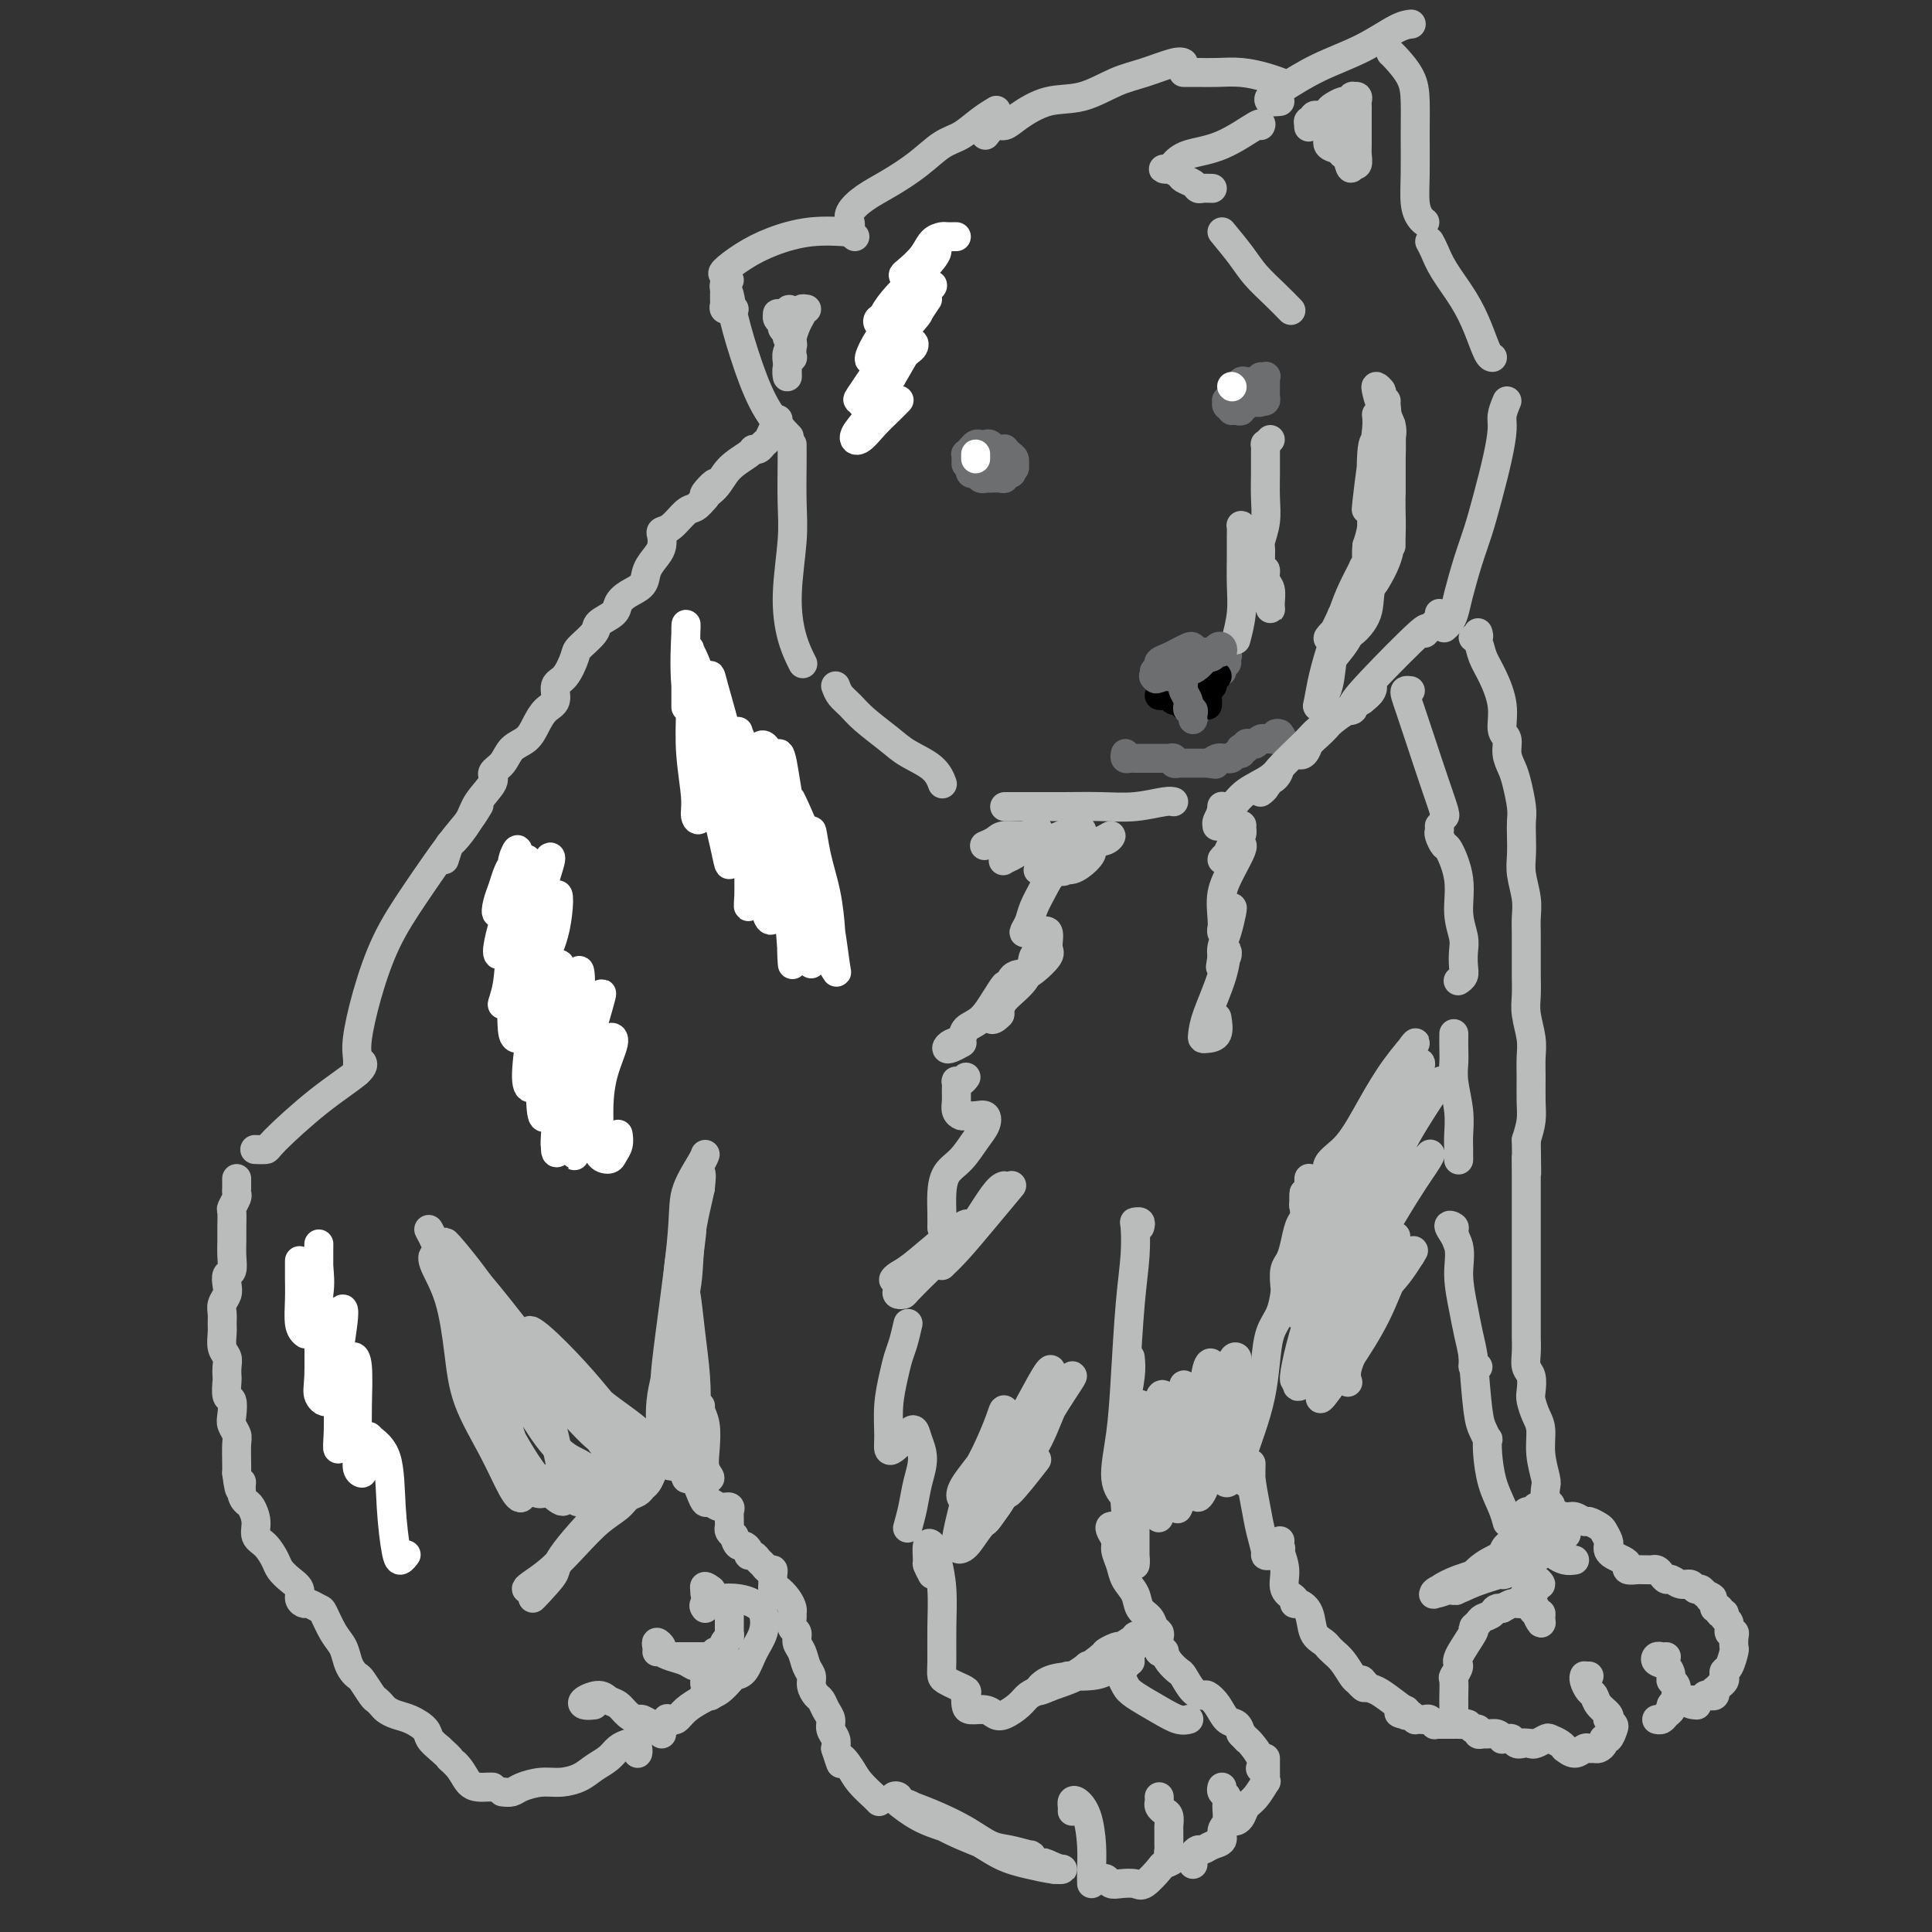 <svg viewBox='0 0 400 400' version='1.1' xmlns='http://www.w3.org/2000/svg' xmlns:xlink='http://www.w3.org/1999/xlink'><rect x="0" y="0" width="400" height="400" fill="#333333" stroke="none"/><g fill='none' stroke='#BABBBB' stroke-width='6' stroke-linecap='round' stroke-linejoin='round'><path d='M49,244c0.001,0.302 0.001,0.605 0,1c-0.001,0.395 -0.004,0.884 0,1c0.004,0.116 0.015,-0.139 0,0c-0.015,0.139 -0.057,0.673 0,1c0.057,0.327 0.211,0.447 0,1c-0.211,0.553 -0.789,1.540 -1,2c-0.211,0.460 -0.056,0.393 0,1c0.056,0.607 0.011,1.888 0,3c-0.011,1.112 0.011,2.055 0,3c-0.011,0.945 -0.054,1.891 0,3c0.054,1.109 0.207,2.380 0,3c-0.207,0.620 -0.773,0.589 -1,1c-0.227,0.411 -0.113,1.265 0,2c0.113,0.735 0.227,1.351 0,2c-0.227,0.649 -0.794,1.332 -1,2c-0.206,0.668 -0.051,1.320 0,2c0.051,0.680 -0.000,1.389 0,2c0.000,0.611 0.053,1.124 0,2c-0.053,0.876 -0.210,2.116 0,3c0.210,0.884 0.787,1.411 1,2c0.213,0.589 0.061,1.241 0,2c-0.061,0.759 -0.030,1.625 0,2c0.030,0.375 0.060,0.260 0,1c-0.060,0.740 -0.208,2.334 0,3c0.208,0.666 0.774,0.403 1,1c0.226,0.597 0.113,2.054 0,3c-0.113,0.946 -0.226,1.381 0,2c0.226,0.619 0.793,1.424 1,2c0.207,0.576 0.056,0.924 0,2c-0.056,1.076 -0.016,2.879 0,4c0.016,1.121 0.008,1.561 0,2'/><path d='M49,305c0.704,5.777 0.963,2.719 1,2c0.037,-0.719 -0.149,0.899 0,2c0.149,1.101 0.634,1.683 1,2c0.366,0.317 0.613,0.368 1,1c0.387,0.632 0.915,1.846 1,3c0.085,1.154 -0.273,2.249 0,3c0.273,0.751 1.177,1.160 2,2c0.823,0.840 1.565,2.112 2,3c0.435,0.888 0.565,1.391 1,2c0.435,0.609 1.176,1.325 2,2c0.824,0.675 1.730,1.309 2,2c0.270,0.691 -0.097,1.439 0,2c0.097,0.561 0.659,0.933 1,1c0.341,0.067 0.462,-0.173 1,0c0.538,0.173 1.492,0.760 2,1c0.508,0.240 0.570,0.134 1,1c0.430,0.866 1.229,2.705 2,4c0.771,1.295 1.515,2.047 2,3c0.485,0.953 0.711,2.108 1,3c0.289,0.892 0.641,1.520 1,2c0.359,0.480 0.726,0.811 1,1c0.274,0.189 0.454,0.236 1,1c0.546,0.764 1.458,2.246 2,3c0.542,0.754 0.714,0.778 1,1c0.286,0.222 0.686,0.640 1,1c0.314,0.360 0.542,0.663 1,1c0.458,0.337 1.148,0.709 2,1c0.852,0.291 1.868,0.501 3,1c1.132,0.499 2.382,1.288 3,2c0.618,0.712 0.605,1.346 1,2c0.395,0.654 1.197,1.327 2,2'/><path d='M91,362c2.987,2.697 1.956,1.938 2,2c0.044,0.062 1.164,0.945 2,2c0.836,1.055 1.387,2.283 2,3c0.613,0.717 1.288,0.924 2,1c0.712,0.076 1.461,0.020 2,0c0.539,-0.020 0.868,-0.006 1,0c0.132,0.006 0.066,0.003 0,0'/><path d='M104,371c0.715,0.082 1.430,0.163 2,0c0.570,-0.163 0.995,-0.572 2,-1c1.005,-0.428 2.591,-0.877 4,-1c1.409,-0.123 2.642,0.080 4,0c1.358,-0.080 2.839,-0.442 4,-1c1.161,-0.558 2.000,-1.314 3,-2c1.000,-0.686 2.162,-1.304 3,-2c0.838,-0.696 1.353,-1.470 2,-2c0.647,-0.530 1.427,-0.816 2,-1c0.573,-0.184 0.938,-0.267 1,0c0.062,0.267 -0.180,0.884 0,1c0.180,0.116 0.780,-0.268 1,0c0.220,0.268 0.059,1.187 0,1c-0.059,-0.187 -0.017,-1.482 0,-2c0.017,-0.518 0.008,-0.259 0,0'/><path d='M123,353c-0.767,0.076 -1.534,0.152 -2,0c-0.466,-0.152 -0.631,-0.532 0,-1c0.631,-0.468 2.057,-1.025 3,-1c0.943,0.025 1.403,0.633 2,1c0.597,0.367 1.329,0.494 2,1c0.671,0.506 1.280,1.389 2,2c0.720,0.611 1.552,0.948 2,1c0.448,0.052 0.512,-0.182 1,0c0.488,0.182 1.401,0.780 2,1c0.599,0.220 0.886,0.063 1,0c0.114,-0.063 0.057,-0.031 0,0'/><path d='M142,343c-0.290,0.000 -0.580,0.000 -1,0c-0.420,-0.000 -0.968,-0.000 -1,0c-0.032,0.000 0.454,0.001 1,0c0.546,-0.001 1.151,-0.004 2,0c0.849,0.004 1.942,0.013 3,0c1.058,-0.013 2.081,-0.049 3,0c0.919,0.049 1.732,0.184 2,1c0.268,0.816 -0.010,2.312 0,3c0.010,0.688 0.309,0.568 0,1c-0.309,0.432 -1.224,1.416 -2,2c-0.776,0.584 -1.412,0.769 -2,1c-0.588,0.231 -1.127,0.510 -2,1c-0.873,0.490 -2.080,1.192 -3,2c-0.920,0.808 -1.553,1.723 -2,2c-0.447,0.277 -0.709,-0.085 -1,0c-0.291,0.085 -0.610,0.618 -1,1c-0.390,0.382 -0.850,0.613 -1,1c-0.150,0.387 0.011,0.928 0,1c-0.011,0.072 -0.195,-0.327 0,-1c0.195,-0.673 0.770,-1.621 1,-2c0.230,-0.379 0.115,-0.190 0,0'/><path d='M146,333c-0.239,-0.315 -0.477,-0.630 0,-1c0.477,-0.370 1.671,-0.795 3,-1c1.329,-0.205 2.795,-0.191 4,0c1.205,0.191 2.149,0.559 3,1c0.851,0.441 1.608,0.954 2,2c0.392,1.046 0.418,2.623 0,4c-0.418,1.377 -1.281,2.554 -2,4c-0.719,1.446 -1.295,3.162 -2,4c-0.705,0.838 -1.539,0.798 -2,1c-0.461,0.202 -0.551,0.646 -1,1c-0.449,0.354 -1.259,0.617 -2,1c-0.741,0.383 -1.415,0.886 -2,1c-0.585,0.114 -1.081,-0.162 -1,0c0.081,0.162 0.737,0.760 1,1c0.263,0.240 0.131,0.120 0,0'/><path d='M53,238c-0.222,-0.008 -0.444,-0.015 0,0c0.444,0.015 1.555,0.053 2,0c0.445,-0.053 0.224,-0.196 2,-2c1.776,-1.804 5.548,-5.267 9,-8c3.452,-2.733 6.583,-4.736 8,-6c1.417,-1.264 1.119,-1.790 1,-2c-0.119,-0.210 -0.060,-0.105 0,0'/><path d='M74,222c-0.010,-0.264 -0.020,-0.528 0,-1c0.020,-0.472 0.071,-1.153 0,-2c-0.071,-0.847 -0.263,-1.861 0,-4c0.263,-2.139 0.980,-5.405 2,-9c1.020,-3.595 2.344,-7.521 4,-11c1.656,-3.479 3.645,-6.512 6,-10c2.355,-3.488 5.074,-7.430 7,-10c1.926,-2.570 3.057,-3.769 4,-5c0.943,-1.231 1.698,-2.495 2,-3c0.302,-0.505 0.151,-0.253 0,0'/><path d='M92,178c0.391,-1.251 0.782,-2.503 1,-3c0.218,-0.497 0.263,-0.241 1,-1c0.737,-0.759 2.165,-2.534 3,-4c0.835,-1.466 1.076,-2.623 2,-4c0.924,-1.377 2.530,-2.973 3,-4c0.470,-1.027 -0.197,-1.485 0,-2c0.197,-0.515 1.260,-1.087 2,-2c0.740,-0.913 1.159,-2.169 2,-3c0.841,-0.831 2.105,-1.238 3,-2c0.895,-0.762 1.422,-1.879 2,-3c0.578,-1.121 1.206,-2.248 2,-3c0.794,-0.752 1.755,-1.131 2,-2c0.245,-0.869 -0.224,-2.228 0,-3c0.224,-0.772 1.143,-0.955 2,-2c0.857,-1.045 1.652,-2.951 2,-4c0.348,-1.049 0.250,-1.239 1,-2c0.750,-0.761 2.349,-2.091 3,-3c0.651,-0.909 0.353,-1.398 1,-2c0.647,-0.602 2.238,-1.319 3,-2c0.762,-0.681 0.694,-1.327 1,-2c0.306,-0.673 0.986,-1.373 2,-2c1.014,-0.627 2.363,-1.180 3,-2c0.637,-0.820 0.562,-1.908 1,-3c0.438,-1.092 1.390,-2.188 2,-3c0.610,-0.812 0.877,-1.338 1,-2c0.123,-0.662 0.102,-1.458 0,-2c-0.102,-0.542 -0.284,-0.830 0,-1c0.284,-0.170 1.035,-0.221 2,-1c0.965,-0.779 2.144,-2.287 3,-3c0.856,-0.713 1.387,-0.632 2,-1c0.613,-0.368 1.306,-1.184 2,-2'/><path d='M146,103c4.088,-5.324 0.807,-2.134 0,-1c-0.807,1.134 0.858,0.214 2,-1c1.142,-1.214 1.759,-2.721 3,-4c1.241,-1.279 3.106,-2.331 4,-3c0.894,-0.669 0.817,-0.955 1,-1c0.183,-0.045 0.627,0.152 1,0c0.373,-0.152 0.674,-0.654 1,-1c0.326,-0.346 0.675,-0.536 1,-1c0.325,-0.464 0.626,-1.202 1,-2c0.374,-0.798 0.821,-1.657 1,-2c0.179,-0.343 0.089,-0.172 0,0'/><path d='M236,254c0.112,-0.427 0.223,-0.853 0,-1c-0.223,-0.147 -0.781,-0.014 -1,0c-0.219,0.014 -0.099,-0.089 0,1c0.099,1.089 0.179,3.372 0,6c-0.179,2.628 -0.616,5.600 -1,10c-0.384,4.400 -0.716,10.226 -1,15c-0.284,4.774 -0.521,8.495 -1,12c-0.479,3.505 -1.201,6.795 -1,9c0.201,2.205 1.323,3.324 2,4c0.677,0.676 0.908,0.907 1,1c0.092,0.093 0.046,0.046 0,0'/><path d='M234,281c0.113,1.075 0.226,2.149 0,4c-0.226,1.851 -0.790,4.478 -1,6c-0.210,1.522 -0.067,1.937 0,4c0.067,2.063 0.056,5.773 0,9c-0.056,3.227 -0.159,5.970 0,8c0.159,2.030 0.578,3.347 1,5c0.422,1.653 0.845,3.644 1,5c0.155,1.356 0.041,2.079 0,2c-0.041,-0.079 -0.011,-0.958 0,-2c0.011,-1.042 0.002,-2.245 0,-4c-0.002,-1.755 0.003,-4.061 0,-6c-0.003,-1.939 -0.015,-3.511 0,-5c0.015,-1.489 0.057,-2.896 0,-5c-0.057,-2.104 -0.211,-4.904 0,-7c0.211,-2.096 0.789,-3.489 1,-4c0.211,-0.511 0.057,-0.141 0,1c-0.057,1.141 -0.017,3.053 0,5c0.017,1.947 0.011,3.928 0,6c-0.011,2.072 -0.029,4.233 0,6c0.029,1.767 0.103,3.140 0,4c-0.103,0.860 -0.382,1.208 0,1c0.382,-0.208 1.426,-0.972 2,-3c0.574,-2.028 0.677,-5.318 1,-8c0.323,-2.682 0.868,-4.754 1,-7c0.132,-2.246 -0.147,-4.666 0,-6c0.147,-1.334 0.719,-1.584 1,-1c0.281,0.584 0.271,2.001 0,4c-0.271,1.999 -0.802,4.580 -1,7c-0.198,2.420 -0.063,4.680 0,7c0.063,2.320 0.056,4.702 0,6c-0.056,1.298 -0.159,1.514 0,1c0.159,-0.514 0.579,-1.757 1,-3'/><path d='M241,311c0.562,1.576 1.467,-4.982 2,-9c0.533,-4.018 0.693,-5.494 1,-8c0.307,-2.506 0.762,-6.042 1,-7c0.238,-0.958 0.258,0.661 0,3c-0.258,2.339 -0.796,5.399 -1,8c-0.204,2.601 -0.076,4.745 0,7c0.076,2.255 0.100,4.623 0,6c-0.100,1.377 -0.326,1.762 0,1c0.326,-0.762 1.202,-2.673 2,-5c0.798,-2.327 1.517,-5.071 2,-8c0.483,-2.929 0.729,-6.045 1,-9c0.271,-2.955 0.567,-5.751 1,-7c0.433,-1.249 1.004,-0.952 1,0c-0.004,0.952 -0.584,2.560 -1,5c-0.416,2.440 -0.670,5.712 -1,9c-0.330,3.288 -0.737,6.591 -1,9c-0.263,2.409 -0.383,3.924 0,4c0.383,0.076 1.269,-1.287 2,-4c0.731,-2.713 1.307,-6.777 2,-10c0.693,-3.223 1.505,-5.604 2,-8c0.495,-2.396 0.675,-4.807 1,-6c0.325,-1.193 0.794,-1.170 1,-1c0.206,0.170 0.148,0.486 0,2c-0.148,1.514 -0.387,4.227 -1,7c-0.613,2.773 -1.601,5.608 -2,8c-0.399,2.392 -0.210,4.342 0,6c0.210,1.658 0.441,3.023 1,3c0.559,-0.023 1.445,-1.435 2,-3c0.555,-1.565 0.777,-3.282 1,-5'/><path d='M257,299c0.404,-2.056 -0.087,-3.196 0,-5c0.087,-1.804 0.752,-4.273 1,-6c0.248,-1.727 0.081,-2.712 0,-3c-0.081,-0.288 -0.074,0.123 0,1c0.074,0.877 0.214,2.222 0,4c-0.214,1.778 -0.784,3.990 -1,6c-0.216,2.010 -0.079,3.818 0,5c0.079,1.182 0.101,1.739 0,2c-0.101,0.261 -0.326,0.226 0,-1c0.326,-1.226 1.204,-3.643 2,-6c0.796,-2.357 1.509,-4.656 2,-7c0.491,-2.344 0.759,-4.734 1,-7c0.241,-2.266 0.456,-4.407 1,-6c0.544,-1.593 1.417,-2.639 2,-4c0.583,-1.361 0.877,-3.038 1,-4c0.123,-0.962 0.074,-1.210 0,-2c-0.074,-0.790 -0.174,-2.123 0,-3c0.174,-0.877 0.621,-1.300 1,-2c0.379,-0.700 0.689,-1.678 1,-3c0.311,-1.322 0.623,-2.988 1,-4c0.377,-1.012 0.819,-1.369 1,-2c0.181,-0.631 0.101,-1.536 0,-2c-0.101,-0.464 -0.223,-0.485 0,-1c0.223,-0.515 0.793,-1.522 1,-2c0.207,-0.478 0.053,-0.426 0,-1c-0.053,-0.574 -0.004,-1.772 0,-2c0.004,-0.228 -0.037,0.516 0,1c0.037,0.484 0.154,0.710 0,1c-0.154,0.290 -0.577,0.645 -1,1'/><path d='M270,247c-0.155,0.857 -0.042,1.500 0,2c0.042,0.500 0.012,0.857 0,1c-0.012,0.143 -0.006,0.071 0,0'/><path d='M145,292c0.030,-0.478 0.059,-0.956 0,-1c-0.059,-0.044 -0.207,0.346 0,1c0.207,0.654 0.769,1.573 1,3c0.231,1.427 0.129,3.363 0,5c-0.129,1.637 -0.286,2.974 0,4c0.286,1.026 1.016,1.740 1,2c-0.016,0.260 -0.779,0.067 -1,0c-0.221,-0.067 0.098,-0.006 0,0c-0.098,0.006 -0.615,-0.041 -1,0c-0.385,0.041 -0.639,0.171 -1,0c-0.361,-0.171 -0.830,-0.641 -1,-1c-0.170,-0.359 -0.043,-0.605 0,-1c0.043,-0.395 0.000,-0.937 0,-1c-0.000,-0.063 0.042,0.355 0,1c-0.042,0.645 -0.167,1.517 0,2c0.167,0.483 0.625,0.578 1,1c0.375,0.422 0.668,1.170 1,2c0.332,0.830 0.702,1.742 1,2c0.298,0.258 0.525,-0.138 1,0c0.475,0.138 1.199,0.811 2,1c0.801,0.189 1.679,-0.104 2,0c0.321,0.104 0.085,0.605 0,1c-0.085,0.395 -0.020,0.683 0,1c0.020,0.317 -0.005,0.662 0,1c0.005,0.338 0.040,0.668 0,1c-0.040,0.332 -0.154,0.666 0,1c0.154,0.334 0.577,0.667 1,1'/><path d='M152,318c0.338,1.393 0.682,1.875 1,2c0.318,0.125 0.610,-0.107 1,0c0.390,0.107 0.878,0.553 1,1c0.122,0.447 -0.122,0.894 0,1c0.122,0.106 0.611,-0.130 1,0c0.389,0.130 0.679,0.625 1,1c0.321,0.375 0.675,0.629 1,1c0.325,0.371 0.623,0.860 1,1c0.377,0.140 0.835,-0.069 1,0c0.165,0.069 0.037,0.417 0,1c-0.037,0.583 0.018,1.403 0,2c-0.018,0.597 -0.110,0.972 0,1c0.110,0.028 0.422,-0.292 1,0c0.578,0.292 1.422,1.195 2,2c0.578,0.805 0.891,1.510 1,2c0.109,0.490 0.014,0.764 0,1c-0.014,0.236 0.052,0.432 0,1c-0.052,0.568 -0.221,1.507 0,2c0.221,0.493 0.834,0.541 1,1c0.166,0.459 -0.114,1.330 0,2c0.114,0.670 0.622,1.139 1,2c0.378,0.861 0.626,2.114 1,3c0.374,0.886 0.873,1.406 1,2c0.127,0.594 -0.120,1.261 0,2c0.120,0.739 0.605,1.549 1,2c0.395,0.451 0.698,0.544 1,1c0.302,0.456 0.603,1.277 1,2c0.397,0.723 0.890,1.348 1,2c0.110,0.652 -0.163,1.329 0,2c0.163,0.671 0.761,1.334 1,2c0.239,0.666 0.120,1.333 0,2'/><path d='M173,362c1.673,5.164 0.855,2.575 1,2c0.145,-0.575 1.254,0.865 2,2c0.746,1.135 1.128,1.964 2,3c0.872,1.036 2.234,2.278 3,3c0.766,0.722 0.937,0.925 1,1c0.063,0.075 0.018,0.021 0,0c-0.018,-0.021 -0.009,-0.011 0,0'/><path d='M186,373c-0.034,0.106 -0.069,0.211 0,0c0.069,-0.211 0.240,-0.739 0,-1c-0.240,-0.261 -0.891,-0.257 -1,0c-0.109,0.257 0.323,0.766 1,1c0.677,0.234 1.600,0.192 3,1c1.400,0.808 3.278,2.466 6,4c2.722,1.534 6.286,2.944 9,4c2.714,1.056 4.576,1.760 6,2c1.424,0.240 2.410,0.017 3,0c0.590,-0.017 0.785,0.172 0,0c-0.785,-0.172 -2.548,-0.704 -4,-1c-1.452,-0.296 -2.593,-0.357 -4,-1c-1.407,-0.643 -3.080,-1.870 -5,-3c-1.920,-1.130 -4.085,-2.164 -6,-3c-1.915,-0.836 -3.578,-1.474 -5,-2c-1.422,-0.526 -2.602,-0.940 -3,-1c-0.398,-0.060 -0.015,0.236 1,1c1.015,0.764 2.663,1.998 5,3c2.337,1.002 5.363,1.771 8,3c2.637,1.229 4.886,2.918 7,4c2.114,1.082 4.094,1.559 6,2c1.906,0.441 3.737,0.848 5,1c1.263,0.152 1.957,0.051 2,0c0.043,-0.051 -0.565,-0.052 -1,0c-0.435,0.052 -0.696,0.158 -1,0c-0.304,-0.158 -0.652,-0.579 -1,-1'/><path d='M217,386c4.822,2.022 1.378,0.578 0,0c-1.378,-0.578 -0.689,-0.289 0,0'/><path d='M222,375c0.016,-0.323 0.033,-0.646 0,-1c-0.033,-0.354 -0.114,-0.738 0,-1c0.114,-0.262 0.423,-0.401 1,0c0.577,0.401 1.423,1.344 2,3c0.577,1.656 0.887,4.027 1,6c0.113,1.973 0.030,3.550 0,5c-0.030,1.450 -0.008,2.775 0,3c0.008,0.225 0.002,-0.650 0,-1c-0.002,-0.350 -0.001,-0.175 0,0'/><path d='M227,389c0.329,0.030 0.659,0.060 1,0c0.341,-0.060 0.695,-0.209 1,0c0.305,0.209 0.562,0.778 1,1c0.438,0.222 1.058,0.099 2,0c0.942,-0.099 2.207,-0.173 3,0c0.793,0.173 1.113,0.592 2,0c0.887,-0.592 2.339,-2.196 3,-3c0.661,-0.804 0.531,-0.807 1,-1c0.469,-0.193 1.537,-0.574 2,-1c0.463,-0.426 0.320,-0.895 0,-1c-0.320,-0.105 -0.818,0.156 -1,0c-0.182,-0.156 -0.048,-0.728 0,-1c0.048,-0.272 0.010,-0.244 0,-1c-0.010,-0.756 0.008,-2.297 0,-3c-0.008,-0.703 -0.041,-0.569 0,-1c0.041,-0.431 0.154,-1.426 0,-2c-0.154,-0.574 -0.577,-0.729 -1,-1c-0.423,-0.271 -0.845,-0.660 -1,-1c-0.155,-0.340 -0.042,-0.630 0,-1c0.042,-0.370 0.012,-0.820 0,-1c-0.012,-0.180 -0.006,-0.090 0,0'/><path d='M247,386c0.025,-0.342 0.051,-0.683 0,-1c-0.051,-0.317 -0.178,-0.609 0,-1c0.178,-0.391 0.659,-0.882 1,-1c0.341,-0.118 0.540,0.135 1,0c0.460,-0.135 1.181,-0.659 2,-1c0.819,-0.341 1.737,-0.501 2,-1c0.263,-0.499 -0.130,-1.338 0,-2c0.130,-0.662 0.781,-1.148 1,-2c0.219,-0.852 0.006,-2.071 0,-3c-0.006,-0.929 0.194,-1.569 0,-2c-0.194,-0.431 -0.783,-0.655 -1,-1c-0.217,-0.345 -0.062,-0.813 0,-1c0.062,-0.187 0.031,-0.094 0,0'/><path d='M255,377c0.328,0.062 0.656,0.124 1,0c0.344,-0.124 0.705,-0.435 1,-1c0.295,-0.565 0.524,-1.384 1,-2c0.476,-0.616 1.199,-1.029 2,-2c0.801,-0.971 1.679,-2.501 2,-3c0.321,-0.499 0.086,0.034 0,0c-0.086,-0.034 -0.023,-0.636 0,-1c0.023,-0.364 0.006,-0.489 0,-1c-0.006,-0.511 -0.002,-1.407 0,-2c0.002,-0.593 0.000,-0.884 0,-1c-0.000,-0.116 -0.000,-0.058 0,0'/><path d='M231,320c0.008,-1.153 0.015,-2.307 0,-3c-0.015,-0.693 -0.053,-0.926 0,-1c0.053,-0.074 0.195,0.010 0,0c-0.195,-0.010 -0.729,-0.113 -1,0c-0.271,0.113 -0.281,0.442 0,1c0.281,0.558 0.853,1.345 1,2c0.147,0.655 -0.130,1.176 0,2c0.130,0.824 0.669,1.950 1,3c0.331,1.050 0.456,2.025 1,3c0.544,0.975 1.509,1.949 2,3c0.491,1.051 0.510,2.180 1,3c0.490,0.820 1.452,1.333 2,2c0.548,0.667 0.683,1.488 1,2c0.317,0.512 0.816,0.715 1,1c0.184,0.285 0.053,0.651 0,1c-0.053,0.349 -0.029,0.680 0,1c0.029,0.320 0.062,0.627 0,1c-0.062,0.373 -0.220,0.811 0,1c0.220,0.189 0.818,0.129 1,0c0.182,-0.129 -0.051,-0.326 0,0c0.051,0.326 0.385,1.173 1,2c0.615,0.827 1.512,1.632 2,2c0.488,0.368 0.568,0.299 1,1c0.432,0.701 1.218,2.170 2,3c0.782,0.830 1.561,1.020 2,1c0.439,-0.020 0.537,-0.248 1,0c0.463,0.248 1.289,0.974 2,2c0.711,1.026 1.307,2.353 2,3c0.693,0.647 1.484,0.613 2,1c0.516,0.387 0.758,1.193 1,2'/><path d='M257,359c2.577,2.729 0.519,0.553 0,0c-0.519,-0.553 0.502,0.518 1,1c0.498,0.482 0.474,0.377 1,1c0.526,0.623 1.603,1.975 2,3c0.397,1.025 0.113,1.721 0,2c-0.113,0.279 -0.057,0.139 0,0'/><path d='M234,344c-0.048,-0.842 -0.096,-1.684 0,-2c0.096,-0.316 0.336,-0.108 0,0c-0.336,0.108 -1.247,0.114 -2,0c-0.753,-0.114 -1.346,-0.348 -2,0c-0.654,0.348 -1.369,1.277 -2,2c-0.631,0.723 -1.179,1.239 -1,1c0.179,-0.239 1.084,-1.235 2,-2c0.916,-0.765 1.844,-1.300 3,-2c1.156,-0.700 2.540,-1.564 3,-2c0.460,-0.436 -0.005,-0.442 0,0c0.005,0.442 0.478,1.334 0,2c-0.478,0.666 -1.908,1.107 -3,2c-1.092,0.893 -1.845,2.240 -3,3c-1.155,0.760 -2.712,0.935 -4,1c-1.288,0.065 -2.306,0.021 -3,0c-0.694,-0.021 -1.063,-0.019 -1,0c0.063,0.019 0.559,0.054 1,0c0.441,-0.054 0.826,-0.197 2,-1c1.174,-0.803 3.137,-2.265 4,-3c0.863,-0.735 0.625,-0.742 1,-1c0.375,-0.258 1.361,-0.767 2,-1c0.639,-0.233 0.930,-0.190 1,0c0.070,0.190 -0.081,0.526 -1,1c-0.919,0.474 -2.607,1.087 -4,2c-1.393,0.913 -2.492,2.126 -4,3c-1.508,0.874 -3.425,1.410 -5,2c-1.575,0.590 -2.809,1.236 -3,1c-0.191,-0.236 0.660,-1.353 2,-2c1.340,-0.647 3.170,-0.823 5,-1'/><path d='M222,347c1.756,-0.911 2.644,-1.689 3,-2c0.356,-0.311 0.178,-0.156 0,0'/><path d='M306,131c0.139,0.435 0.277,0.869 0,1c-0.277,0.131 -0.970,-0.042 -1,0c-0.030,0.042 0.604,0.298 1,1c0.396,0.702 0.555,1.850 1,3c0.445,1.150 1.176,2.303 2,4c0.824,1.697 1.740,3.939 2,6c0.260,2.061 -0.138,3.943 0,5c0.138,1.057 0.811,1.291 1,2c0.189,0.709 -0.107,1.894 0,3c0.107,1.106 0.617,2.133 1,3c0.383,0.867 0.639,1.575 1,3c0.361,1.425 0.828,3.566 1,5c0.172,1.434 0.050,2.161 0,3c-0.050,0.839 -0.027,1.789 0,3c0.027,1.211 0.060,2.684 0,4c-0.060,1.316 -0.212,2.477 0,4c0.212,1.523 0.789,3.408 1,5c0.211,1.592 0.056,2.890 0,4c-0.056,1.110 -0.015,2.033 0,3c0.015,0.967 0.003,1.979 0,3c-0.003,1.021 0.003,2.051 0,3c-0.003,0.949 -0.015,1.818 0,3c0.015,1.182 0.057,2.678 0,4c-0.057,1.322 -0.212,2.471 0,4c0.212,1.529 0.789,3.437 1,5c0.211,1.563 0.054,2.781 0,4c-0.054,1.219 -0.004,2.440 0,4c0.004,1.560 -0.037,3.458 0,5c0.037,1.542 0.154,2.726 0,4c-0.154,1.274 -0.577,2.637 -1,4'/><path d='M316,236c0.155,11.474 0.041,5.659 0,4c-0.041,-1.659 -0.011,0.838 0,3c0.011,2.162 0.003,3.989 0,5c-0.003,1.011 -0.001,1.207 0,3c0.001,1.793 0.000,5.182 0,7c-0.000,1.818 -0.000,2.063 0,3c0.000,0.937 -0.000,2.564 0,4c0.000,1.436 0.000,2.681 0,4c-0.000,1.319 -0.001,2.714 0,4c0.001,1.286 0.004,2.465 0,3c-0.004,0.535 -0.015,0.426 0,1c0.015,0.574 0.056,1.829 0,3c-0.056,1.171 -0.208,2.256 0,3c0.208,0.744 0.778,1.145 1,2c0.222,0.855 0.097,2.162 0,3c-0.097,0.838 -0.166,1.205 0,2c0.166,0.795 0.567,2.018 1,3c0.433,0.982 0.900,1.723 1,3c0.100,1.277 -0.166,3.088 0,5c0.166,1.912 0.763,3.924 1,5c0.237,1.076 0.115,1.216 0,2c-0.115,0.784 -0.223,2.211 0,3c0.223,0.789 0.778,0.940 1,1c0.222,0.060 0.111,0.030 0,0'/><path d='M258,307c0.423,0.088 0.846,0.176 1,0c0.154,-0.176 0.041,-0.615 0,-1c-0.041,-0.385 -0.008,-0.715 0,-1c0.008,-0.285 -0.009,-0.524 0,-1c0.009,-0.476 0.045,-1.189 0,-1c-0.045,0.189 -0.170,1.280 0,3c0.170,1.720 0.636,4.069 1,6c0.364,1.931 0.627,3.442 1,5c0.373,1.558 0.856,3.161 1,4c0.144,0.839 -0.052,0.913 0,1c0.052,0.087 0.353,0.185 1,0c0.647,-0.185 1.642,-0.655 2,-1c0.358,-0.345 0.080,-0.566 0,-1c-0.080,-0.434 0.039,-1.080 0,-1c-0.039,0.080 -0.235,0.887 0,2c0.235,1.113 0.902,2.532 1,4c0.098,1.468 -0.373,2.986 0,4c0.373,1.014 1.591,1.525 2,2c0.409,0.475 0.011,0.915 0,1c-0.011,0.085 0.365,-0.183 1,0c0.635,0.183 1.529,0.819 2,2c0.471,1.181 0.521,2.907 1,4c0.479,1.093 1.388,1.551 2,2c0.612,0.449 0.927,0.887 1,1c0.073,0.113 -0.096,-0.100 0,0c0.096,0.100 0.459,0.511 1,1c0.541,0.489 1.261,1.055 2,2c0.739,0.945 1.497,2.270 2,3c0.503,0.730 0.752,0.865 1,1'/><path d='M281,348c2.510,2.890 1.286,0.614 1,0c-0.286,-0.614 0.365,0.435 1,1c0.635,0.565 1.253,0.646 2,1c0.747,0.354 1.624,0.980 3,2c1.376,1.020 3.250,2.434 4,3c0.750,0.566 0.375,0.283 0,0'/><path d='M326,323c-0.640,0.088 -1.281,0.176 -2,0c-0.719,-0.176 -1.517,-0.615 -2,-1c-0.483,-0.385 -0.651,-0.716 -1,-1c-0.349,-0.284 -0.878,-0.521 -1,-1c-0.122,-0.479 0.163,-1.201 0,-2c-0.163,-0.799 -0.775,-1.677 -1,-2c-0.225,-0.323 -0.064,-0.092 0,0c0.064,0.092 0.032,0.046 0,0'/><path d='M316,316c-0.012,-0.340 -0.024,-0.679 0,-1c0.024,-0.321 0.085,-0.623 0,-1c-0.085,-0.377 -0.314,-0.829 0,-1c0.314,-0.171 1.172,-0.061 2,0c0.828,0.061 1.626,0.073 2,0c0.374,-0.073 0.323,-0.231 1,0c0.677,0.231 2.083,0.850 3,1c0.917,0.150 1.345,-0.168 2,0c0.655,0.168 1.538,0.822 2,1c0.462,0.178 0.502,-0.121 1,0c0.498,0.121 1.453,0.662 2,1c0.547,0.338 0.684,0.472 1,1c0.316,0.528 0.809,1.451 1,2c0.191,0.549 0.080,0.724 0,1c-0.080,0.276 -0.128,0.652 0,1c0.128,0.348 0.433,0.668 1,1c0.567,0.332 1.395,0.678 2,1c0.605,0.322 0.988,0.622 1,1c0.012,0.378 -0.348,0.833 0,1c0.348,0.167 1.403,0.044 2,0c0.597,-0.044 0.737,-0.009 1,0c0.263,0.009 0.648,-0.008 1,0c0.352,0.008 0.671,0.039 1,0c0.329,-0.039 0.668,-0.150 1,0c0.332,0.150 0.656,0.561 1,1c0.344,0.439 0.708,0.906 1,1c0.292,0.094 0.512,-0.186 1,0c0.488,0.186 1.244,0.837 2,1c0.756,0.163 1.512,-0.163 2,0c0.488,0.163 0.708,0.813 1,1c0.292,0.187 0.655,-0.089 1,0c0.345,0.089 0.673,0.545 1,1'/><path d='M353,330c2.636,1.112 1.227,0.890 1,1c-0.227,0.110 0.728,0.550 1,1c0.272,0.450 -0.138,0.908 0,1c0.138,0.092 0.826,-0.184 1,0c0.174,0.184 -0.165,0.828 0,1c0.165,0.172 0.832,-0.126 1,0c0.168,0.126 -0.165,0.677 0,1c0.165,0.323 0.829,0.420 1,1c0.171,0.580 -0.150,1.645 0,2c0.150,0.355 0.769,0.001 1,0c0.231,-0.001 0.072,0.353 0,1c-0.072,0.647 -0.058,1.588 0,2c0.058,0.412 0.160,0.296 0,1c-0.160,0.704 -0.582,2.230 -1,3c-0.418,0.770 -0.834,0.785 -1,1c-0.166,0.215 -0.083,0.631 0,1c0.083,0.369 0.167,0.691 0,1c-0.167,0.309 -0.584,0.605 -1,1c-0.416,0.395 -0.833,0.889 -1,1c-0.167,0.111 -0.086,-0.163 0,0c0.086,0.163 0.178,0.762 0,1c-0.178,0.238 -0.625,0.116 -1,0c-0.375,-0.116 -0.678,-0.227 -1,0c-0.322,0.227 -0.664,0.792 -1,1c-0.336,0.208 -0.668,0.059 -1,0c-0.332,-0.059 -0.666,-0.030 -1,0'/><path d='M350,352c-0.867,0.844 0.467,0.956 1,1c0.533,0.044 0.267,0.022 0,0'/><path d='M345,343c-0.323,0.026 -0.647,0.052 -1,0c-0.353,-0.052 -0.737,-0.182 -1,0c-0.263,0.182 -0.407,0.678 0,1c0.407,0.322 1.363,0.472 2,1c0.637,0.528 0.955,1.433 1,2c0.045,0.567 -0.183,0.796 0,1c0.183,0.204 0.777,0.383 1,1c0.223,0.617 0.075,1.671 0,2c-0.075,0.329 -0.076,-0.067 0,0c0.076,0.067 0.228,0.596 0,1c-0.228,0.404 -0.835,0.683 -1,1c-0.165,0.317 0.113,0.673 0,1c-0.113,0.327 -0.618,0.624 -1,1c-0.382,0.376 -0.641,0.832 -1,1c-0.359,0.168 -0.817,0.048 -1,0c-0.183,-0.048 -0.092,-0.024 0,0'/><path d='M329,347c-0.423,0.001 -0.846,0.002 -1,0c-0.154,-0.002 -0.038,-0.008 0,0c0.038,0.008 -0.001,0.029 0,0c0.001,-0.029 0.040,-0.107 0,0c-0.040,0.107 -0.161,0.399 0,1c0.161,0.601 0.604,1.510 1,2c0.396,0.490 0.746,0.561 1,1c0.254,0.439 0.411,1.245 1,2c0.589,0.755 1.608,1.458 2,2c0.392,0.542 0.155,0.924 0,1c-0.155,0.076 -0.228,-0.152 0,0c0.228,0.152 0.755,0.685 1,1c0.245,0.315 0.206,0.414 0,1c-0.206,0.586 -0.580,1.660 -1,2c-0.420,0.340 -0.886,-0.052 -1,0c-0.114,0.052 0.125,0.549 0,1c-0.125,0.451 -0.613,0.858 -1,1c-0.387,0.142 -0.672,0.020 -1,0c-0.328,-0.020 -0.700,0.062 -1,0c-0.300,-0.062 -0.527,-0.268 -1,0c-0.473,0.268 -1.191,1.011 -2,1c-0.809,-0.011 -1.707,-0.774 -2,-1c-0.293,-0.226 0.020,0.087 0,0c-0.020,-0.087 -0.373,-0.573 -1,-1c-0.627,-0.427 -1.529,-0.795 -2,-1c-0.471,-0.205 -0.511,-0.248 -1,0c-0.489,0.248 -1.425,0.785 -2,1c-0.575,0.215 -0.787,0.107 -1,0'/><path d='M317,361c-1.858,-0.305 -2.003,-0.068 -2,0c0.003,0.068 0.155,-0.035 0,0c-0.155,0.035 -0.615,0.206 -1,0c-0.385,-0.206 -0.693,-0.791 -1,-1c-0.307,-0.209 -0.611,-0.042 -1,0c-0.389,0.042 -0.863,-0.042 -1,0c-0.137,0.042 0.065,0.208 0,0c-0.065,-0.208 -0.395,-0.792 -1,-1c-0.605,-0.208 -1.486,-0.041 -2,0c-0.514,0.041 -0.663,-0.045 -1,0c-0.337,0.045 -0.864,0.222 -1,0c-0.136,-0.222 0.118,-0.844 0,-1c-0.118,-0.156 -0.609,0.154 -1,0c-0.391,-0.154 -0.682,-0.773 -1,-1c-0.318,-0.227 -0.663,-0.061 -1,0c-0.337,0.061 -0.667,0.016 -1,0c-0.333,-0.016 -0.667,-0.005 -1,0c-0.333,0.005 -0.663,0.002 -1,0c-0.337,-0.002 -0.682,-0.004 -1,0c-0.318,0.004 -0.610,0.015 -1,0c-0.390,-0.015 -0.878,-0.057 -1,0c-0.122,0.057 0.121,0.211 0,0c-0.121,-0.211 -0.606,-0.788 -1,-1c-0.394,-0.212 -0.697,-0.060 -1,0c-0.303,0.060 -0.607,0.026 -1,0c-0.393,-0.026 -0.875,-0.046 -1,0c-0.125,0.046 0.107,0.156 0,0c-0.107,-0.156 -0.554,-0.578 -1,-1'/><path d='M292,355c-4.094,-0.852 -1.829,0.019 -1,0c0.829,-0.019 0.223,-0.928 0,-1c-0.223,-0.072 -0.064,0.694 0,1c0.064,0.306 0.032,0.153 0,0'/></g>
<g fill='none' stroke='#6D6E70' stroke-width='6' stroke-linecap='round' stroke-linejoin='round'><path d='M239,139c-0.006,0.429 -0.013,0.858 0,1c0.013,0.142 0.045,-0.003 0,0c-0.045,0.003 -0.167,0.155 0,0c0.167,-0.155 0.623,-0.616 1,-1c0.377,-0.384 0.674,-0.690 1,-1c0.326,-0.310 0.682,-0.623 1,-1c0.318,-0.377 0.600,-0.819 1,-1c0.400,-0.181 0.919,-0.101 1,0c0.081,0.101 -0.277,0.223 0,0c0.277,-0.223 1.187,-0.792 2,-1c0.813,-0.208 1.527,-0.056 2,0c0.473,0.056 0.705,0.015 1,0c0.295,-0.015 0.654,-0.005 1,0c0.346,0.005 0.680,0.005 1,0c0.320,-0.005 0.625,-0.015 1,0c0.375,0.015 0.819,0.057 1,0c0.181,-0.057 0.098,-0.211 0,0c-0.098,0.211 -0.212,0.789 0,1c0.212,0.211 0.749,0.057 1,0c0.251,-0.057 0.214,-0.016 0,0c-0.214,0.016 -0.607,0.008 -1,0'/><path d='M253,136c2.198,-0.463 0.694,-0.120 0,0c-0.694,0.120 -0.578,0.018 -1,0c-0.422,-0.018 -1.383,0.047 -2,0c-0.617,-0.047 -0.891,-0.206 -2,0c-1.109,0.206 -3.053,0.776 -4,1c-0.947,0.224 -0.898,0.102 -1,0c-0.102,-0.102 -0.354,-0.185 -1,0c-0.646,0.185 -1.686,0.638 -2,1c-0.314,0.362 0.097,0.633 0,1c-0.097,0.367 -0.704,0.831 -1,1c-0.296,0.169 -0.283,0.042 0,0c0.283,-0.042 0.836,-0.000 1,0c0.164,0.000 -0.059,-0.041 0,0c0.059,0.041 0.401,0.165 1,0c0.599,-0.165 1.456,-0.619 2,-1c0.544,-0.381 0.776,-0.691 1,-1c0.224,-0.309 0.440,-0.618 1,-1c0.560,-0.382 1.464,-0.835 2,-1c0.536,-0.165 0.703,-0.040 1,0c0.297,0.040 0.723,-0.003 1,0c0.277,0.003 0.404,0.052 1,0c0.596,-0.052 1.660,-0.206 2,0c0.340,0.206 -0.046,0.773 0,1c0.046,0.227 0.523,0.113 1,0'/><path d='M253,137c1.994,0.016 0.479,0.555 0,1c-0.479,0.445 0.079,0.795 0,1c-0.079,0.205 -0.794,0.265 -1,0c-0.206,-0.265 0.099,-0.857 0,-1c-0.099,-0.143 -0.600,0.162 -1,0c-0.400,-0.162 -0.700,-0.790 -1,-1c-0.300,-0.210 -0.601,-0.001 -1,0c-0.399,0.001 -0.895,-0.206 -1,0c-0.105,0.206 0.182,0.825 0,1c-0.182,0.175 -0.833,-0.094 -1,0c-0.167,0.094 0.152,0.550 0,1c-0.152,0.450 -0.774,0.894 -1,1c-0.226,0.106 -0.057,-0.127 0,0c0.057,0.127 0.001,0.612 0,1c-0.001,0.388 0.052,0.677 0,1c-0.052,0.323 -0.210,0.678 0,1c0.210,0.322 0.788,0.611 1,1c0.212,0.389 0.057,0.878 0,1c-0.057,0.122 -0.015,-0.122 0,0c0.015,0.122 0.004,0.610 0,1c-0.004,0.390 -0.001,0.683 0,1c0.001,0.317 0.001,0.659 0,1'/><path d='M247,148c-0.000,1.364 -0.000,-0.226 0,-1c0.000,-0.774 0.000,-0.732 0,-1c-0.000,-0.268 -0.001,-0.846 0,-1c0.001,-0.154 0.004,0.116 0,0c-0.004,-0.116 -0.015,-0.618 0,-1c0.015,-0.382 0.057,-0.645 0,-1c-0.057,-0.355 -0.211,-0.803 0,-1c0.211,-0.197 0.789,-0.141 1,0c0.211,0.141 0.057,0.369 0,1c-0.057,0.631 -0.015,1.664 0,2c0.015,0.336 0.004,-0.024 0,0c-0.004,0.024 -0.001,0.434 0,1c0.001,0.566 0.000,1.290 0,1c-0.000,-0.290 -0.000,-1.593 0,-2c0.000,-0.407 0.000,0.083 0,0c-0.000,-0.083 -0.000,-0.738 0,-1c0.000,-0.262 0.000,-0.131 0,0'/><path d='M233,156c-0.081,0.423 -0.162,0.845 0,1c0.162,0.155 0.568,0.041 1,0c0.432,-0.041 0.889,-0.011 1,0c0.111,0.011 -0.125,0.003 0,0c0.125,-0.003 0.612,-0.001 1,0c0.388,0.001 0.678,0.000 1,0c0.322,-0.000 0.678,-0.000 1,0c0.322,0.000 0.611,0.000 1,0c0.389,-0.000 0.879,-0.001 1,0c0.121,0.001 -0.126,0.004 0,0c0.126,-0.004 0.626,-0.015 1,0c0.374,0.015 0.621,0.057 1,0c0.379,-0.057 0.889,-0.211 1,0c0.111,0.211 -0.177,0.789 0,1c0.177,0.211 0.821,0.057 1,0c0.179,-0.057 -0.106,-0.015 0,0c0.106,0.015 0.602,0.004 1,0c0.398,-0.004 0.698,-0.001 1,0c0.302,0.001 0.606,0.000 1,0c0.394,-0.000 0.879,-0.000 1,0c0.121,0.000 -0.121,0.000 0,0c0.121,-0.000 0.606,-0.000 1,0c0.394,0.000 0.697,0.000 1,0'/><path d='M250,158c2.813,0.370 1.345,0.295 1,0c-0.345,-0.295 0.432,-0.810 1,-1c0.568,-0.190 0.925,-0.055 1,0c0.075,0.055 -0.134,0.030 0,0c0.134,-0.030 0.611,-0.064 1,0c0.389,0.064 0.692,0.227 1,0c0.308,-0.227 0.622,-0.844 1,-1c0.378,-0.156 0.818,0.151 1,0c0.182,-0.151 0.104,-0.759 0,-1c-0.104,-0.241 -0.235,-0.116 0,0c0.235,0.116 0.836,0.224 1,0c0.164,-0.224 -0.110,-0.778 0,-1c0.110,-0.222 0.603,-0.112 1,0c0.397,0.112 0.697,0.226 1,0c0.303,-0.226 0.607,-0.792 1,-1c0.393,-0.208 0.875,-0.059 1,0c0.125,0.059 -0.106,0.029 0,0c0.106,-0.029 0.548,-0.058 1,0c0.452,0.058 0.915,0.201 1,0c0.085,-0.201 -0.208,-0.746 0,-1c0.208,-0.254 0.917,-0.215 1,0c0.083,0.215 -0.458,0.608 -1,1'/><path d='M264,153c2.333,-0.833 1.167,-0.417 0,0'/><path d='M255,83c0.116,0.393 0.231,0.786 0,1c-0.231,0.214 -0.809,0.249 -1,0c-0.191,-0.249 0.005,-0.784 0,-1c-0.005,-0.216 -0.213,-0.115 0,0c0.213,0.115 0.845,0.242 1,0c0.155,-0.242 -0.169,-0.854 0,-1c0.169,-0.146 0.830,0.172 1,0c0.170,-0.172 -0.151,-0.834 0,-1c0.151,-0.166 0.776,0.166 1,0c0.224,-0.166 0.049,-0.829 0,-1c-0.049,-0.171 0.028,0.150 0,0c-0.028,-0.150 -0.162,-0.772 0,-1c0.162,-0.228 0.621,-0.061 1,0c0.379,0.061 0.679,0.016 1,0c0.321,-0.016 0.663,-0.005 1,0c0.337,0.005 0.668,0.002 1,0'/><path d='M261,79c0.868,-0.850 0.036,-0.975 0,-1c-0.036,-0.025 0.722,0.049 1,0c0.278,-0.049 0.074,-0.220 0,0c-0.074,0.220 -0.020,0.832 0,1c0.020,0.168 0.006,-0.109 0,0c-0.006,0.109 -0.004,0.604 0,1c0.004,0.396 0.011,0.694 0,1c-0.011,0.306 -0.042,0.621 0,1c0.042,0.379 0.155,0.823 0,1c-0.155,0.177 -0.577,0.089 -1,0'/><path d='M261,83c-0.177,0.636 -0.621,0.227 -1,0c-0.379,-0.227 -0.693,-0.271 -1,0c-0.307,0.271 -0.608,0.857 -1,1c-0.392,0.143 -0.876,-0.158 -1,0c-0.124,0.158 0.111,0.774 0,1c-0.111,0.226 -0.568,0.061 -1,0c-0.432,-0.061 -0.838,-0.017 -1,0c-0.162,0.017 -0.081,0.009 0,0'/><path d='M200,96c0.002,0.081 0.003,0.163 0,0c-0.003,-0.163 -0.012,-0.569 0,-1c0.012,-0.431 0.045,-0.886 0,-1c-0.045,-0.114 -0.167,0.113 0,0c0.167,-0.113 0.622,-0.567 1,-1c0.378,-0.433 0.679,-0.844 1,-1c0.321,-0.156 0.663,-0.056 1,0c0.337,0.056 0.669,0.068 1,0c0.331,-0.068 0.662,-0.215 1,0c0.338,0.215 0.682,0.793 1,1c0.318,0.207 0.611,0.044 1,0c0.389,-0.044 0.875,0.031 1,0c0.125,-0.031 -0.110,-0.167 0,0c0.110,0.167 0.566,0.637 1,1c0.434,0.363 0.846,0.619 1,1c0.154,0.381 0.052,0.886 0,1c-0.052,0.114 -0.052,-0.161 0,0c0.052,0.161 0.158,0.760 0,1c-0.158,0.240 -0.579,0.120 -1,0'/><path d='M209,97c0.837,1.016 0.428,1.057 0,1c-0.428,-0.057 -0.875,-0.211 -1,0c-0.125,0.211 0.072,0.788 0,1c-0.072,0.212 -0.415,0.058 -1,0c-0.585,-0.058 -1.414,-0.020 -2,0c-0.586,0.020 -0.931,0.020 -1,0c-0.069,-0.020 0.138,-0.062 0,0c-0.138,0.062 -0.623,0.227 -1,0c-0.377,-0.227 -0.648,-0.846 -1,-1c-0.352,-0.154 -0.784,0.159 -1,0c-0.216,-0.159 -0.216,-0.789 0,-1c0.216,-0.211 0.646,-0.004 1,0c0.354,0.004 0.631,-0.195 1,0c0.369,0.195 0.830,0.783 1,1c0.170,0.217 0.049,0.062 0,0c-0.049,-0.062 -0.024,-0.031 0,0'/></g>
<g fill='none' stroke='#FFFFFF' stroke-width='6' stroke-linecap='round' stroke-linejoin='round'><path d='M255,80c0.000,0.000 0.100,0.100 0.1,0.1'/><path d='M202,94c0.000,0.417 0.000,0.833 0,1c0.000,0.167 0.000,0.083 0,0'/></g>
<g fill='none' stroke='#BABBBB' stroke-width='6' stroke-linecap='round' stroke-linejoin='round'><path d='M152,64c-0.453,0.007 -0.906,0.013 -1,0c-0.094,-0.013 0.171,-0.046 0,0c-0.171,0.046 -0.778,0.171 -1,0c-0.222,-0.171 -0.059,-0.637 0,-1c0.059,-0.363 0.015,-0.624 0,-1c-0.015,-0.376 -0.001,-0.867 0,-1c0.001,-0.133 -0.012,0.091 0,0c0.012,-0.091 0.050,-0.495 0,-1c-0.050,-0.505 -0.188,-1.109 0,-1c0.188,0.109 0.703,0.930 1,2c0.297,1.070 0.378,2.389 1,5c0.622,2.611 1.785,6.514 3,10c1.215,3.486 2.481,6.554 4,9c1.519,2.446 3.291,4.270 4,5c0.709,0.730 0.354,0.365 0,0'/><path d='M151,58c-0.337,-0.380 -0.673,-0.761 -1,-1c-0.327,-0.239 -0.643,-0.337 0,-1c0.643,-0.663 2.247,-1.890 4,-3c1.753,-1.110 3.655,-2.102 6,-3c2.345,-0.898 5.131,-1.703 8,-2c2.869,-0.297 5.820,-0.085 7,0c1.180,0.085 0.590,0.042 0,0'/><path d='M177,49c-0.418,-0.329 -0.837,-0.657 -1,-1c-0.163,-0.343 -0.072,-0.699 0,-1c0.072,-0.301 0.125,-0.547 0,-1c-0.125,-0.453 -0.428,-1.112 0,-2c0.428,-0.888 1.587,-2.005 3,-3c1.413,-0.995 3.081,-1.870 5,-3c1.919,-1.130 4.091,-2.517 6,-4c1.909,-1.483 3.556,-3.063 5,-4c1.444,-0.937 2.686,-1.230 4,-2c1.314,-0.770 2.700,-2.015 4,-3c1.300,-0.985 2.514,-1.710 3,-2c0.486,-0.290 0.243,-0.145 0,0'/><path d='M204,28c0.673,-0.882 1.346,-1.765 2,-2c0.654,-0.235 1.290,0.176 2,0c0.710,-0.176 1.496,-0.939 3,-2c1.504,-1.061 3.726,-2.421 6,-3c2.274,-0.579 4.599,-0.376 7,-1c2.401,-0.624 4.878,-2.076 7,-3c2.122,-0.924 3.888,-1.320 6,-2c2.112,-0.680 4.569,-1.645 6,-2c1.431,-0.355 1.838,-0.102 2,0c0.162,0.102 0.081,0.051 0,0'/><path d='M245,15c0.932,-0.006 1.865,-0.012 3,0c1.135,0.012 2.473,0.042 4,0c1.527,-0.042 3.244,-0.156 5,0c1.756,0.156 3.550,0.580 5,1c1.450,0.420 2.557,0.834 3,1c0.443,0.166 0.221,0.083 0,0'/><path d='M265,21c-0.795,0.079 -1.590,0.157 -2,0c-0.410,-0.157 -0.434,-0.550 0,-1c0.434,-0.450 1.325,-0.958 3,-2c1.675,-1.042 4.134,-2.619 7,-4c2.866,-1.381 6.139,-2.566 9,-4c2.861,-1.434 5.309,-3.117 7,-4c1.691,-0.883 2.626,-0.967 3,-1c0.374,-0.033 0.187,-0.017 0,0'/><path d='M288,11c-0.030,-0.021 -0.061,-0.042 0,0c0.061,0.042 0.213,0.148 1,1c0.787,0.852 2.210,2.451 3,4c0.790,1.549 0.946,3.049 1,5c0.054,1.951 0.004,4.355 0,7c-0.004,2.645 0.038,5.532 0,8c-0.038,2.468 -0.154,4.517 0,6c0.154,1.483 0.580,2.399 1,3c0.420,0.601 0.834,0.886 1,1c0.166,0.114 0.083,0.057 0,0'/><path d='M164,92c-0.002,0.280 -0.005,0.560 0,1c0.005,0.440 0.017,1.039 0,3c-0.017,1.961 -0.064,5.283 0,8c0.064,2.717 0.238,4.830 0,8c-0.238,3.170 -0.889,7.396 -1,11c-0.111,3.604 0.316,6.586 1,9c0.684,2.414 1.624,4.261 2,5c0.376,0.739 0.188,0.369 0,0'/><path d='M173,142c0.253,0.683 0.505,1.365 1,2c0.495,0.635 1.232,1.222 2,2c0.768,0.778 1.569,1.747 3,3c1.431,1.253 3.494,2.792 5,4c1.506,1.208 2.455,2.087 4,3c1.545,0.913 3.685,1.861 5,3c1.315,1.139 1.804,2.468 2,3c0.196,0.532 0.098,0.266 0,0'/><path d='M208,167c0.358,-0.000 0.715,-0.000 1,0c0.285,0.000 0.496,0.001 1,0c0.504,-0.001 1.301,-0.004 3,0c1.699,0.004 4.301,0.015 7,0c2.699,-0.015 5.494,-0.057 8,0c2.506,0.057 4.723,0.211 7,0c2.277,-0.211 4.613,-0.788 6,-1c1.387,-0.212 1.825,-0.061 2,0c0.175,0.061 0.088,0.030 0,0'/><path d='M253,167c-0.031,-0.061 -0.061,-0.121 0,0c0.061,0.121 0.215,0.425 0,1c-0.215,0.575 -0.798,1.422 -1,2c-0.202,0.578 -0.022,0.887 0,1c0.022,0.113 -0.114,0.029 0,0c0.114,-0.029 0.477,-0.002 1,0c0.523,0.002 1.205,-0.022 2,0c0.795,0.022 1.703,0.089 2,0c0.297,-0.089 -0.016,-0.335 0,0c0.016,0.335 0.360,1.249 0,2c-0.360,0.751 -1.424,1.337 -2,2c-0.576,0.663 -0.662,1.403 -1,2c-0.338,0.597 -0.926,1.050 -1,1c-0.074,-0.050 0.367,-0.605 1,-1c0.633,-0.395 1.458,-0.631 2,-1c0.542,-0.369 0.800,-0.872 1,-1c0.200,-0.128 0.341,0.117 0,1c-0.341,0.883 -1.164,2.402 -2,4c-0.836,1.598 -1.685,3.274 -2,5c-0.315,1.726 -0.095,3.502 0,5c0.095,1.498 0.065,2.717 0,3c-0.065,0.283 -0.164,-0.371 0,-1c0.164,-0.629 0.590,-1.235 1,-2c0.410,-0.765 0.803,-1.691 1,-2c0.197,-0.309 0.197,-0.000 0,1c-0.197,1.000 -0.592,2.692 -1,4c-0.408,1.308 -0.831,2.231 -1,3c-0.169,0.769 -0.085,1.385 0,2'/><path d='M253,198c-0.524,3.661 -0.333,1.813 0,1c0.333,-0.813 0.807,-0.589 1,-1c0.193,-0.411 0.104,-1.455 0,-1c-0.104,0.455 -0.222,2.409 -1,5c-0.778,2.591 -2.215,5.818 -3,8c-0.785,2.182 -0.918,3.320 -1,4c-0.082,0.680 -0.113,0.903 0,1c0.113,0.097 0.371,0.067 1,0c0.629,-0.067 1.631,-0.172 2,-1c0.369,-0.828 0.105,-2.379 0,-3c-0.105,-0.621 -0.053,-0.310 0,0'/><path d='M253,168c-0.172,0.041 -0.343,0.082 0,0c0.343,-0.082 1.201,-0.288 2,-1c0.799,-0.712 1.541,-1.929 3,-3c1.459,-1.071 3.636,-1.997 5,-3c1.364,-1.003 1.916,-2.083 2,-2c0.084,0.083 -0.301,1.328 -1,2c-0.699,0.672 -1.711,0.772 -2,1c-0.289,0.228 0.146,0.584 0,1c-0.146,0.416 -0.871,0.890 -1,1c-0.129,0.110 0.340,-0.145 1,-1c0.660,-0.855 1.511,-2.309 3,-4c1.489,-1.691 3.615,-3.618 5,-5c1.385,-1.382 2.029,-2.220 3,-3c0.971,-0.780 2.269,-1.504 2,-1c-0.269,0.504 -2.106,2.236 -3,3c-0.894,0.764 -0.844,0.560 -1,1c-0.156,0.440 -0.518,1.524 -1,2c-0.482,0.476 -1.086,0.343 -1,0c0.086,-0.343 0.860,-0.895 2,-2c1.140,-1.105 2.647,-2.763 4,-4c1.353,-1.237 2.553,-2.052 4,-3c1.447,-0.948 3.140,-2.027 4,-3c0.860,-0.973 0.885,-1.839 1,-2c0.115,-0.161 0.318,0.383 0,1c-0.318,0.617 -1.159,1.309 -2,2'/><path d='M282,145c4.027,-3.399 -0.404,-0.395 -2,1c-1.596,1.395 -0.355,1.181 0,1c0.355,-0.181 -0.176,-0.327 0,-1c0.176,-0.673 1.060,-1.871 4,-5c2.940,-3.129 7.937,-8.187 10,-10c2.063,-1.813 1.194,-0.381 1,0c-0.194,0.381 0.288,-0.290 1,-1c0.712,-0.710 1.653,-1.460 2,-2c0.347,-0.540 0.099,-0.868 0,-1c-0.099,-0.132 -0.050,-0.066 0,0'/><path d='M296,50c0.297,0.536 0.594,1.072 1,2c0.406,0.928 0.922,2.249 2,4c1.078,1.751 2.720,3.933 4,6c1.280,2.067 2.199,4.018 3,6c0.801,1.982 1.485,3.995 2,5c0.515,1.005 0.861,1.001 1,1c0.139,-0.001 0.069,-0.001 0,0'/><path d='M312,83c-0.440,1.058 -0.880,2.116 -1,3c-0.120,0.884 0.081,1.595 0,3c-0.081,1.405 -0.445,3.506 -1,6c-0.555,2.494 -1.300,5.382 -2,8c-0.700,2.618 -1.353,4.967 -2,7c-0.647,2.033 -1.287,3.750 -2,6c-0.713,2.250 -1.498,5.034 -2,7c-0.502,1.966 -0.722,3.115 -1,4c-0.278,0.885 -0.613,1.508 -1,2c-0.387,0.492 -0.825,0.855 -1,1c-0.175,0.145 -0.088,0.073 0,0'/><path d='M287,83c-0.030,0.228 -0.061,0.456 0,1c0.061,0.544 0.212,1.404 0,2c-0.212,0.596 -0.789,0.927 -1,1c-0.211,0.073 -0.055,-0.113 0,0c0.055,0.113 0.011,0.523 0,0c-0.011,-0.523 0.011,-1.981 0,-3c-0.011,-1.019 -0.054,-1.600 0,-2c0.054,-0.400 0.204,-0.621 0,-1c-0.204,-0.379 -0.762,-0.918 -1,-1c-0.238,-0.082 -0.155,0.293 0,1c0.155,0.707 0.381,1.746 1,3c0.619,1.254 1.631,2.723 2,4c0.369,1.277 0.096,2.362 0,3c-0.096,0.638 -0.016,0.830 0,1c0.016,0.170 -0.034,0.317 0,0c0.034,-0.317 0.152,-1.097 0,-2c-0.152,-0.903 -0.574,-1.929 -1,-3c-0.426,-1.071 -0.857,-2.186 -1,-3c-0.143,-0.814 0.000,-1.328 0,-2c-0.000,-0.672 -0.144,-1.501 0,-1c0.144,0.501 0.574,2.331 1,4c0.426,1.669 0.846,3.177 1,5c0.154,1.823 0.041,3.960 0,6c-0.041,2.040 -0.011,3.985 0,5c0.011,1.015 0.003,1.102 0,1c-0.003,-0.102 -0.001,-0.394 0,-1c0.001,-0.606 0.000,-1.528 0,-3c-0.000,-1.472 -0.000,-3.494 0,-5c0.000,-1.506 0.000,-2.496 0,-3c-0.000,-0.504 -0.000,-0.520 0,-1c0.000,-0.480 0.000,-1.423 0,-1c-0.000,0.423 -0.000,2.211 0,4'/><path d='M288,92c-0.000,0.134 -0.000,4.968 0,7c0.000,2.032 0.000,1.261 0,2c-0.000,0.739 -0.000,2.988 0,5c0.000,2.012 0.000,3.788 0,5c-0.000,1.212 -0.000,1.861 0,2c0.000,0.139 0.000,-0.232 0,-1c-0.000,-0.768 -0.000,-1.933 0,-3c0.000,-1.067 0.001,-2.037 0,-3c-0.001,-0.963 -0.002,-1.921 0,-3c0.002,-1.079 0.008,-2.279 0,-2c-0.008,0.279 -0.030,2.039 0,4c0.030,1.961 0.114,4.124 0,6c-0.114,1.876 -0.425,3.465 -1,5c-0.575,1.535 -1.415,3.015 -2,4c-0.585,0.985 -0.914,1.476 -1,1c-0.086,-0.476 0.072,-1.917 0,-3c-0.072,-1.083 -0.374,-1.807 0,-3c0.374,-1.193 1.424,-2.856 2,-4c0.576,-1.144 0.679,-1.770 1,-2c0.321,-0.230 0.860,-0.064 1,1c0.140,1.064 -0.120,3.028 -1,5c-0.880,1.972 -2.380,3.954 -3,6c-0.620,2.046 -0.359,4.157 -1,6c-0.641,1.843 -2.183,3.417 -3,4c-0.817,0.583 -0.908,0.174 -1,0c-0.092,-0.174 -0.185,-0.113 0,-1c0.185,-0.887 0.647,-2.722 1,-4c0.353,-1.278 0.595,-1.998 1,-3c0.405,-1.002 0.973,-2.286 1,-2c0.027,0.286 -0.486,2.143 -1,4'/><path d='M281,125c0.077,-0.059 -0.230,2.793 -1,5c-0.770,2.207 -2.003,3.769 -3,5c-0.997,1.231 -1.757,2.131 -2,3c-0.243,0.869 0.030,1.708 0,2c-0.030,0.292 -0.364,0.037 0,-2c0.364,-2.037 1.425,-5.856 2,-8c0.575,-2.144 0.664,-2.612 1,-3c0.336,-0.388 0.920,-0.695 1,0c0.080,0.695 -0.343,2.392 -1,4c-0.657,1.608 -1.547,3.125 -2,5c-0.453,1.875 -0.469,4.106 -1,6c-0.531,1.894 -1.576,3.449 -2,4c-0.424,0.551 -0.227,0.098 0,-1c0.227,-1.098 0.485,-2.840 1,-5c0.515,-2.160 1.288,-4.737 2,-7c0.712,-2.263 1.362,-4.212 2,-6c0.638,-1.788 1.265,-3.414 2,-5c0.735,-1.586 1.578,-3.133 2,-4c0.422,-0.867 0.423,-1.053 0,0c-0.423,1.053 -1.269,3.346 -2,5c-0.731,1.654 -1.346,2.668 -2,4c-0.654,1.332 -1.347,2.981 -2,4c-0.653,1.019 -1.265,1.409 -1,1c0.265,-0.409 1.406,-1.617 2,-2c0.594,-0.383 0.642,0.059 1,-1c0.358,-1.059 1.025,-3.621 2,-6c0.975,-2.379 2.259,-4.577 3,-7c0.741,-2.423 0.941,-5.072 1,-7c0.059,-1.928 -0.023,-3.134 0,-3c0.023,0.134 0.149,1.610 0,3c-0.149,1.390 -0.575,2.695 -1,4'/><path d='M283,113c-0.159,1.645 -0.056,2.256 0,3c0.056,0.744 0.067,1.621 0,2c-0.067,0.379 -0.210,0.260 0,-1c0.210,-1.260 0.775,-3.661 1,-5c0.225,-1.339 0.110,-1.615 0,-5c-0.110,-3.385 -0.215,-9.877 0,-13c0.215,-3.123 0.750,-2.876 1,-2c0.250,0.876 0.213,2.383 0,4c-0.213,1.617 -0.603,3.346 -1,5c-0.397,1.654 -0.800,3.235 -1,4c-0.200,0.765 -0.197,0.716 0,-1c0.197,-1.716 0.589,-5.099 1,-8c0.411,-2.901 0.841,-5.319 1,-7c0.159,-1.681 0.045,-2.623 0,-3c-0.045,-0.377 -0.023,-0.188 0,0'/><path d='M92,262c-0.769,-0.932 -1.537,-1.863 -2,-2c-0.463,-0.137 -0.620,0.522 0,2c0.620,1.478 2.018,3.775 3,7c0.982,3.225 1.549,7.378 2,11c0.451,3.622 0.787,6.712 2,10c1.213,3.288 3.301,6.772 5,10c1.699,3.228 3.007,6.198 4,8c0.993,1.802 1.670,2.435 2,2c0.330,-0.435 0.312,-1.940 0,-4c-0.312,-2.060 -0.918,-4.676 -2,-8c-1.082,-3.324 -2.639,-7.356 -4,-11c-1.361,-3.644 -2.525,-6.900 -4,-11c-1.475,-4.100 -3.262,-9.045 -5,-13c-1.738,-3.955 -3.427,-6.922 -4,-8c-0.573,-1.078 -0.031,-0.268 1,2c1.031,2.268 2.552,5.995 4,10c1.448,4.005 2.823,8.289 4,12c1.177,3.711 2.156,6.848 4,11c1.844,4.152 4.553,9.318 7,13c2.447,3.682 4.633,5.881 6,7c1.367,1.119 1.916,1.157 2,0c0.084,-1.157 -0.297,-3.509 -1,-7c-0.703,-3.491 -1.729,-8.121 -3,-12c-1.271,-3.879 -2.788,-7.005 -5,-11c-2.212,-3.995 -5.121,-8.857 -8,-13c-2.879,-4.143 -5.730,-7.566 -7,-9c-1.270,-1.434 -0.959,-0.879 0,1c0.959,1.879 2.566,5.083 4,9c1.434,3.917 2.695,8.548 5,13c2.305,4.452 5.652,8.726 9,13'/><path d='M111,294c4.540,7.386 6.890,7.850 9,9c2.110,1.150 3.979,2.985 5,3c1.021,0.015 1.193,-1.790 2,-2c0.807,-0.210 2.248,1.174 -3,-6c-5.248,-7.174 -17.185,-22.907 -23,-30c-5.815,-7.093 -5.506,-5.545 -5,-4c0.506,1.545 1.210,3.087 3,6c1.790,2.913 4.666,7.195 8,11c3.334,3.805 7.124,7.132 10,10c2.876,2.868 4.837,5.277 7,7c2.163,1.723 4.528,2.761 6,3c1.472,0.239 2.049,-0.321 2,-1c-0.049,-0.679 -0.725,-1.479 -2,-3c-1.275,-1.521 -3.148,-3.765 -5,-6c-1.852,-2.235 -3.683,-4.463 -6,-7c-2.317,-2.537 -5.121,-5.385 -7,-7c-1.879,-1.615 -2.834,-1.997 -2,-1c0.834,0.997 3.457,3.375 6,6c2.543,2.625 5.007,5.498 8,8c2.993,2.502 6.515,4.632 9,7c2.485,2.368 3.934,4.975 5,6c1.066,1.025 1.748,0.468 2,0c0.252,-0.468 0.072,-0.848 0,-1c-0.072,-0.152 -0.036,-0.076 0,0'/><path d='M114,306c-0.694,0.747 -1.387,1.494 -2,2c-0.613,0.506 -1.145,0.769 -1,1c0.145,0.231 0.967,0.428 2,0c1.033,-0.428 2.277,-1.481 4,-2c1.723,-0.519 3.926,-0.505 6,-1c2.074,-0.495 4.018,-1.499 5,-2c0.982,-0.501 1.003,-0.500 1,0c-0.003,0.500 -0.028,1.498 -1,2c-0.972,0.502 -2.889,0.507 -4,1c-1.111,0.493 -1.415,1.472 -2,2c-0.585,0.528 -1.451,0.603 -2,1c-0.549,0.397 -0.781,1.116 0,1c0.781,-0.116 2.574,-1.066 4,-2c1.426,-0.934 2.484,-1.852 4,-3c1.516,-1.148 3.489,-2.525 5,-3c1.511,-0.475 2.559,-0.047 3,0c0.441,0.047 0.274,-0.285 0,0c-0.274,0.285 -0.654,1.189 -1,2c-0.346,0.811 -0.658,1.529 -1,2c-0.342,0.471 -0.716,0.694 -1,1c-0.284,0.306 -0.480,0.695 -1,1c-0.520,0.305 -1.366,0.525 -2,1c-0.634,0.475 -1.056,1.206 -2,2c-0.944,0.794 -2.412,1.653 -4,3c-1.588,1.347 -3.298,3.184 -5,5c-1.702,1.816 -3.395,3.611 -5,5c-1.605,1.389 -3.121,2.372 -4,3c-0.879,0.628 -1.122,0.900 -1,1c0.122,0.100 0.610,0.027 1,0c0.390,-0.027 0.683,-0.008 1,0c0.317,0.008 0.659,0.004 1,0'/><path d='M112,329c-3.597,3.939 -0.591,0.788 1,-1c1.591,-1.788 1.767,-2.211 2,-3c0.233,-0.789 0.524,-1.943 3,-5c2.476,-3.057 7.136,-8.016 9,-10c1.864,-1.984 0.932,-0.992 0,0'/><path d='M144,299c-0.424,1.861 -0.849,3.722 -1,5c-0.151,1.278 -0.029,1.974 0,2c0.029,0.026 -0.035,-0.617 0,-2c0.035,-1.383 0.170,-3.505 0,-6c-0.170,-2.495 -0.645,-5.365 -1,-8c-0.355,-2.635 -0.590,-5.037 -1,-8c-0.410,-2.963 -0.996,-6.487 -1,-9c-0.004,-2.513 0.574,-4.014 1,-5c0.426,-0.986 0.700,-1.457 1,0c0.300,1.457 0.627,4.843 1,8c0.373,3.157 0.791,6.084 1,9c0.209,2.916 0.210,5.819 0,9c-0.210,3.181 -0.631,6.639 -1,9c-0.369,2.361 -0.685,3.623 -1,3c-0.315,-0.623 -0.627,-3.132 -1,-7c-0.373,-3.868 -0.807,-9.093 -1,-14c-0.193,-4.907 -0.145,-9.494 0,-14c0.145,-4.506 0.388,-8.931 1,-12c0.612,-3.069 1.592,-4.782 2,-5c0.408,-0.218 0.242,1.058 0,3c-0.242,1.942 -0.562,4.549 -1,8c-0.438,3.451 -0.995,7.747 -2,12c-1.005,4.253 -2.460,8.463 -3,12c-0.540,3.537 -0.167,6.400 0,8c0.167,1.600 0.127,1.936 0,1c-0.127,-0.936 -0.342,-3.143 0,-6c0.342,-2.857 1.241,-6.362 2,-11c0.759,-4.638 1.379,-10.408 2,-16c0.621,-5.592 1.244,-11.006 2,-15c0.756,-3.994 1.645,-6.570 2,-7c0.355,-0.430 0.178,1.285 0,3'/><path d='M145,246c-0.438,2.208 -1.532,6.226 -2,10c-0.468,3.774 -0.311,7.302 -1,11c-0.689,3.698 -2.226,7.566 -3,11c-0.774,3.434 -0.786,6.434 -1,8c-0.214,1.566 -0.632,1.698 0,-4c0.632,-5.698 2.313,-17.226 3,-24c0.687,-6.774 0.380,-8.795 1,-11c0.620,-2.205 2.167,-4.594 3,-6c0.833,-1.406 0.952,-1.830 1,-2c0.048,-0.170 0.024,-0.085 0,0'/><path d='M204,175c0.052,-0.022 0.104,-0.043 0,0c-0.104,0.043 -0.365,0.152 0,0c0.365,-0.152 1.356,-0.564 2,-1c0.644,-0.436 0.940,-0.894 2,-1c1.060,-0.106 2.885,0.142 4,0c1.115,-0.142 1.519,-0.672 2,-1c0.481,-0.328 1.040,-0.452 1,0c-0.040,0.452 -0.678,1.482 -1,2c-0.322,0.518 -0.329,0.525 -1,1c-0.671,0.475 -2.008,1.418 -3,2c-0.992,0.582 -1.640,0.804 -2,1c-0.360,0.196 -0.432,0.366 0,0c0.432,-0.366 1.367,-1.269 3,-2c1.633,-0.731 3.964,-1.291 6,-2c2.036,-0.709 3.777,-1.568 5,-2c1.223,-0.432 1.929,-0.439 2,0c0.071,0.439 -0.492,1.324 -1,2c-0.508,0.676 -0.962,1.145 -2,2c-1.038,0.855 -2.661,2.097 -4,3c-1.339,0.903 -2.393,1.467 -2,1c0.393,-0.467 2.233,-1.964 4,-3c1.767,-1.036 3.459,-1.611 5,-2c1.541,-0.389 2.929,-0.592 4,-1c1.071,-0.408 1.826,-1.021 2,-1c0.174,0.021 -0.232,0.676 -1,1c-0.768,0.324 -1.899,0.318 -3,1c-1.101,0.682 -2.172,2.052 -3,3c-0.828,0.948 -1.414,1.474 -2,2'/><path d='M221,180c-1.388,0.904 -1.358,0.163 -1,0c0.358,-0.163 1.044,0.254 2,0c0.956,-0.254 2.184,-1.177 3,-2c0.816,-0.823 1.222,-1.547 1,-2c-0.222,-0.453 -1.071,-0.634 -2,0c-0.929,0.634 -1.936,2.084 -3,3c-1.064,0.916 -2.184,1.297 -3,2c-0.816,0.703 -1.327,1.729 -2,3c-0.673,1.271 -1.510,2.786 -2,4c-0.490,1.214 -0.635,2.126 -1,3c-0.365,0.874 -0.950,1.708 -1,2c-0.050,0.292 0.434,0.041 1,0c0.566,-0.041 1.214,0.129 2,0c0.786,-0.129 1.711,-0.557 2,0c0.289,0.557 -0.059,2.099 0,3c0.059,0.901 0.523,1.161 0,2c-0.523,0.839 -2.034,2.256 -3,3c-0.966,0.744 -1.387,0.815 -2,1c-0.613,0.185 -1.419,0.483 -2,1c-0.581,0.517 -0.936,1.252 -1,1c-0.064,-0.252 0.162,-1.493 1,-2c0.838,-0.507 2.287,-0.282 3,-1c0.713,-0.718 0.688,-2.380 1,-3c0.312,-0.620 0.959,-0.199 1,0c0.041,0.199 -0.525,0.177 -1,1c-0.475,0.823 -0.859,2.491 -2,4c-1.141,1.509 -3.040,2.860 -4,4c-0.960,1.140 -0.980,2.070 -1,3'/><path d='M207,210c-2.007,2.160 -2.025,0.559 -2,0c0.025,-0.559 0.092,-0.075 0,0c-0.092,0.075 -0.345,-0.257 0,-1c0.345,-0.743 1.287,-1.896 2,-3c0.713,-1.104 1.198,-2.160 1,-2c-0.198,0.160 -1.079,1.534 -2,3c-0.921,1.466 -1.883,3.023 -3,4c-1.117,0.977 -2.388,1.373 -3,2c-0.612,0.627 -0.563,1.485 -1,2c-0.437,0.515 -1.360,0.688 -2,1c-0.640,0.312 -0.996,0.764 -1,1c-0.004,0.236 0.345,0.256 1,0c0.655,-0.256 1.616,-0.787 2,-1c0.384,-0.213 0.192,-0.106 0,0'/><path d='M186,265c0.130,-0.023 0.260,-0.047 0,0c-0.260,0.047 -0.912,0.164 -1,0c-0.088,-0.164 0.386,-0.608 1,-1c0.614,-0.392 1.368,-0.730 3,-2c1.632,-1.270 4.143,-3.471 6,-5c1.857,-1.529 3.062,-2.385 4,-3c0.938,-0.615 1.611,-0.988 1,0c-0.611,0.988 -2.507,3.337 -4,5c-1.493,1.663 -2.584,2.640 -4,4c-1.416,1.360 -3.156,3.102 -4,4c-0.844,0.898 -0.791,0.952 -1,1c-0.209,0.048 -0.679,0.090 -1,0c-0.321,-0.090 -0.492,-0.312 0,-1c0.492,-0.688 1.647,-1.843 3,-3c1.353,-1.157 2.905,-2.315 4,-3c1.095,-0.685 1.734,-0.896 3,-2c1.266,-1.104 3.160,-3.101 4,-4c0.840,-0.899 0.626,-0.699 1,-1c0.374,-0.301 1.335,-1.104 2,-2c0.665,-0.896 1.032,-1.886 2,-3c0.968,-1.114 2.537,-2.351 3,-3c0.463,-0.649 -0.179,-0.708 -1,0c-0.821,0.708 -1.821,2.184 -3,4c-1.179,1.816 -2.537,3.973 -4,6c-1.463,2.027 -3.032,3.926 -4,5c-0.968,1.074 -1.334,1.324 -1,1c0.334,-0.324 1.368,-1.221 3,-3c1.632,-1.779 3.863,-4.441 6,-7c2.137,-2.559 4.182,-5.017 5,-6c0.818,-0.983 0.409,-0.492 0,0'/><path d='M203,308c-1.158,0.825 -2.316,1.650 -3,2c-0.684,0.350 -0.892,0.224 -1,0c-0.108,-0.224 -0.114,-0.548 0,-1c0.114,-0.452 0.348,-1.034 1,-2c0.652,-0.966 1.724,-2.318 3,-4c1.276,-1.682 2.758,-3.693 4,-5c1.242,-1.307 2.243,-1.908 3,-2c0.757,-0.092 1.269,0.325 1,2c-0.269,1.675 -1.320,4.607 -2,7c-0.680,2.393 -0.989,4.246 -2,6c-1.011,1.754 -2.725,3.408 -4,5c-1.275,1.592 -2.113,3.122 -3,4c-0.887,0.878 -1.825,1.105 -2,0c-0.175,-1.105 0.411,-3.542 1,-6c0.589,-2.458 1.180,-4.937 2,-7c0.820,-2.063 1.867,-3.712 3,-6c1.133,-2.288 2.350,-5.216 3,-7c0.650,-1.784 0.731,-2.422 1,-2c0.269,0.422 0.725,1.906 0,4c-0.725,2.094 -2.632,4.797 -4,7c-1.368,2.203 -2.199,3.904 -3,6c-0.801,2.096 -1.573,4.587 -2,6c-0.427,1.413 -0.510,1.747 0,1c0.510,-0.747 1.614,-2.575 3,-5c1.386,-2.425 3.053,-5.448 5,-9c1.947,-3.552 4.174,-7.633 6,-11c1.826,-3.367 3.252,-6.018 4,-7c0.748,-0.982 0.819,-0.294 0,1c-0.819,1.294 -2.528,3.195 -4,6c-1.472,2.805 -2.706,6.516 -4,10c-1.294,3.484 -2.647,6.742 -4,10'/><path d='M205,311c-1.765,4.182 -0.176,1.138 0,1c0.176,-0.138 -1.060,2.632 -1,3c0.060,0.368 1.415,-1.665 3,-4c1.585,-2.335 3.398,-4.970 5,-8c1.602,-3.030 2.991,-6.454 5,-10c2.009,-3.546 4.639,-7.214 5,-8c0.361,-0.786 -1.545,1.308 -3,4c-1.455,2.692 -2.459,5.981 -4,9c-1.541,3.019 -3.619,5.768 -5,8c-1.381,2.232 -2.064,3.947 -1,3c1.064,-0.947 3.875,-4.556 5,-6c1.125,-1.444 0.562,-0.722 0,0'/><path d='M278,240c-1.292,1.083 -2.584,2.165 -3,3c-0.416,0.835 0.043,1.422 0,1c-0.043,-0.422 -0.587,-1.852 0,-3c0.587,-1.148 2.306,-2.012 4,-4c1.694,-1.988 3.362,-5.099 5,-8c1.638,-2.901 3.244,-5.593 5,-8c1.756,-2.407 3.660,-4.530 4,-5c0.340,-0.470 -0.884,0.712 -2,3c-1.116,2.288 -2.123,5.682 -4,9c-1.877,3.318 -4.624,6.559 -7,10c-2.376,3.441 -4.381,7.082 -6,11c-1.619,3.918 -2.852,8.114 -4,10c-1.148,1.886 -2.213,1.463 -2,1c0.213,-0.463 1.703,-0.965 3,-3c1.297,-2.035 2.402,-5.604 4,-9c1.598,-3.396 3.689,-6.619 6,-10c2.311,-3.381 4.840,-6.919 7,-10c2.160,-3.081 3.950,-5.703 5,-7c1.050,-1.297 1.359,-1.268 1,0c-0.359,1.268 -1.386,3.775 -3,7c-1.614,3.225 -3.814,7.169 -5,9c-1.186,1.831 -1.358,1.550 -2,3c-0.642,1.450 -1.755,4.631 -4,9c-2.245,4.369 -5.621,9.927 -8,14c-2.379,4.073 -3.760,6.662 -4,8c-0.240,1.338 0.660,1.427 2,0c1.340,-1.427 3.119,-4.368 5,-8c1.881,-3.632 3.865,-7.953 6,-12c2.135,-4.047 4.421,-7.820 7,-12c2.579,-4.180 5.451,-8.766 7,-11c1.549,-2.234 1.774,-2.117 2,-2'/><path d='M297,226c3.783,-5.989 -1.258,1.537 -4,6c-2.742,4.463 -3.184,5.861 -5,9c-1.816,3.139 -5.004,8.019 -8,13c-2.996,4.981 -5.798,10.065 -8,16c-2.202,5.935 -3.804,12.723 -4,15c-0.196,2.277 1.012,0.044 5,-7c3.988,-7.044 10.754,-18.899 15,-26c4.246,-7.101 5.972,-9.449 7,-11c1.028,-1.551 1.357,-2.306 1,-2c-0.357,0.306 -1.399,1.671 -3,4c-1.601,2.329 -3.762,5.620 -6,9c-2.238,3.380 -4.554,6.848 -7,11c-2.446,4.152 -5.023,8.989 -7,13c-1.977,4.011 -3.353,7.196 -4,9c-0.647,1.804 -0.566,2.229 0,2c0.566,-0.229 1.616,-1.110 3,-3c1.384,-1.890 3.103,-4.790 5,-8c1.897,-3.210 3.972,-6.730 6,-10c2.028,-3.270 4.010,-6.289 5,-8c0.990,-1.711 0.987,-2.112 1,-2c0.013,0.112 0.042,0.739 -1,3c-1.042,2.261 -3.155,6.157 -5,9c-1.845,2.843 -3.421,4.635 -5,8c-1.579,3.365 -3.160,8.304 -4,11c-0.840,2.696 -0.938,3.151 0,2c0.938,-1.151 2.911,-3.906 5,-7c2.089,-3.094 4.293,-6.525 6,-10c1.707,-3.475 2.916,-6.993 4,-9c1.084,-2.007 2.042,-2.504 3,-3'/><path d='M292,260c1.749,-2.924 -0.379,0.765 -2,3c-1.621,2.235 -2.735,3.016 -4,5c-1.265,1.984 -2.679,5.171 -4,8c-1.321,2.829 -2.548,5.300 -3,7c-0.452,1.700 -0.129,2.629 0,3c0.129,0.371 0.065,0.186 0,0'/></g>
<g fill='none' stroke='#FFFFFF' stroke-width='6' stroke-linecap='round' stroke-linejoin='round'><path d='M106,179c-0.336,0.574 -0.672,1.148 -1,2c-0.328,0.852 -0.649,1.981 -1,3c-0.351,1.019 -0.732,1.927 -1,3c-0.268,1.073 -0.425,2.310 0,2c0.425,-0.310 1.430,-2.166 2,-4c0.570,-1.834 0.704,-3.646 1,-5c0.296,-1.354 0.752,-2.250 1,-3c0.248,-0.750 0.286,-1.353 0,-1c-0.286,0.353 -0.898,1.664 -1,3c-0.102,1.336 0.305,2.698 0,5c-0.305,2.302 -1.324,5.544 -2,8c-0.676,2.456 -1.011,4.125 -1,5c0.011,0.875 0.368,0.954 1,0c0.632,-0.954 1.541,-2.941 2,-5c0.459,-2.059 0.470,-4.190 1,-6c0.530,-1.810 1.579,-3.300 2,-5c0.421,-1.700 0.212,-3.609 0,-3c-0.212,0.609 -0.429,3.735 -1,7c-0.571,3.265 -1.497,6.670 -2,10c-0.503,3.330 -0.584,6.585 -1,9c-0.416,2.415 -1.167,3.989 -1,4c0.167,0.011 1.251,-1.543 2,-4c0.749,-2.457 1.162,-5.817 2,-9c0.838,-3.183 2.102,-6.187 3,-9c0.898,-2.813 1.429,-5.434 2,-7c0.571,-1.566 1.181,-2.077 1,-1c-0.181,1.077 -1.151,3.742 -2,7c-0.849,3.258 -1.575,7.108 -2,9c-0.425,1.892 -0.550,1.826 -1,3c-0.450,1.174 -1.225,3.587 -2,6'/><path d='M107,203c-1.167,5.548 -1.083,7.418 -1,9c0.083,1.582 0.165,2.876 1,3c0.835,0.124 2.424,-0.920 3,-2c0.576,-1.080 0.138,-2.194 1,-8c0.862,-5.806 3.025,-16.302 4,-19c0.975,-2.698 0.762,2.404 0,6c-0.762,3.596 -2.072,5.686 -3,9c-0.928,3.314 -1.472,7.853 -2,12c-0.528,4.147 -1.039,7.904 -1,10c0.039,2.096 0.628,2.532 1,2c0.372,-0.532 0.528,-2.033 1,-4c0.472,-1.967 1.262,-4.400 2,-7c0.738,-2.600 1.424,-5.365 2,-8c0.576,-2.635 1.040,-5.138 1,-6c-0.040,-0.862 -0.586,-0.082 -1,1c-0.414,1.082 -0.698,2.467 -1,5c-0.302,2.533 -0.624,6.215 -1,9c-0.376,2.785 -0.808,4.673 -1,7c-0.192,2.327 -0.146,5.095 0,7c0.146,1.905 0.393,2.949 1,2c0.607,-0.949 1.576,-3.890 2,-7c0.424,-3.110 0.304,-6.389 1,-10c0.696,-3.611 2.208,-7.553 3,-10c0.792,-2.447 0.864,-3.398 1,-3c0.136,0.398 0.338,2.145 0,5c-0.338,2.855 -1.214,6.817 -2,10c-0.786,3.183 -1.481,5.588 -2,9c-0.519,3.412 -0.863,7.832 -1,10c-0.137,2.168 -0.069,2.084 0,2'/><path d='M115,237c-0.190,4.710 1.834,-1.515 3,-6c1.166,-4.485 1.474,-7.231 2,-10c0.526,-2.769 1.270,-5.562 2,-8c0.730,-2.438 1.445,-4.523 2,-6c0.555,-1.477 0.948,-2.348 0,1c-0.948,3.348 -3.238,10.913 -4,16c-0.762,5.087 0.004,7.694 0,10c-0.004,2.306 -0.780,4.309 -1,5c-0.220,0.691 0.114,0.069 1,-2c0.886,-2.069 2.322,-5.585 3,-9c0.678,-3.415 0.598,-6.730 1,-9c0.402,-2.270 1.285,-3.497 2,-4c0.715,-0.503 1.262,-0.282 1,1c-0.262,1.282 -1.331,3.626 -2,6c-0.669,2.374 -0.937,4.777 -1,7c-0.063,2.223 0.078,4.264 0,6c-0.078,1.736 -0.375,3.165 0,4c0.375,0.835 1.421,1.074 2,1c0.579,-0.074 0.691,-0.463 1,-1c0.309,-0.537 0.814,-1.221 1,-2c0.186,-0.779 0.053,-1.651 0,-2c-0.053,-0.349 -0.027,-0.174 0,0'/><path d='M168,189c-0.060,1.835 -0.121,3.670 0,5c0.121,1.330 0.423,2.154 1,3c0.577,0.846 1.430,1.713 2,2c0.570,0.287 0.857,-0.006 1,-1c0.143,-0.994 0.143,-2.689 0,-5c-0.143,-2.311 -0.428,-5.237 -1,-8c-0.572,-2.763 -1.430,-5.363 -2,-8c-0.570,-2.637 -0.853,-5.312 -1,-5c-0.147,0.312 -0.158,3.612 0,7c0.158,3.388 0.485,6.865 1,10c0.515,3.135 1.219,5.928 2,8c0.781,2.072 1.641,3.422 2,4c0.359,0.578 0.218,0.385 0,-1c-0.218,-1.385 -0.513,-3.960 -1,-7c-0.487,-3.040 -1.165,-6.544 -2,-10c-0.835,-3.456 -1.826,-6.865 -3,-10c-1.174,-3.135 -2.531,-5.998 -3,-7c-0.469,-1.002 -0.049,-0.143 0,1c0.049,1.143 -0.274,2.570 0,5c0.274,2.430 1.146,5.864 2,9c0.854,3.136 1.692,5.974 2,9c0.308,3.026 0.087,6.241 0,8c-0.087,1.759 -0.040,2.062 0,1c0.040,-1.062 0.074,-3.488 0,-7c-0.074,-3.512 -0.254,-8.111 -1,-12c-0.746,-3.889 -2.056,-7.070 -3,-11c-0.944,-3.930 -1.521,-8.610 -2,-11c-0.479,-2.390 -0.860,-2.490 -1,-1c-0.140,1.490 -0.040,4.568 0,8c0.040,3.432 0.020,7.216 0,11'/><path d='M161,176c0.239,4.929 1.335,8.253 2,12c0.665,3.747 0.898,7.917 1,10c0.102,2.083 0.073,2.079 0,1c-0.073,-1.079 -0.191,-3.234 0,-6c0.191,-2.766 0.691,-6.141 0,-13c-0.691,-6.859 -2.575,-17.200 -4,-22c-1.425,-4.800 -2.393,-4.060 -3,-3c-0.607,1.060 -0.854,2.438 -1,5c-0.146,2.562 -0.193,6.308 0,9c0.193,2.692 0.624,4.331 1,7c0.376,2.669 0.697,6.370 1,9c0.303,2.630 0.587,4.189 1,5c0.413,0.811 0.954,0.872 1,-1c0.046,-1.872 -0.405,-5.678 -1,-9c-0.595,-3.322 -1.336,-6.160 -2,-10c-0.664,-3.840 -1.252,-8.683 -2,-12c-0.748,-3.317 -1.657,-5.107 -2,-6c-0.343,-0.893 -0.120,-0.888 0,1c0.120,1.888 0.137,5.661 0,9c-0.137,3.339 -0.429,6.246 0,9c0.429,2.754 1.577,5.357 2,8c0.423,2.643 0.119,5.328 0,7c-0.119,1.672 -0.052,2.331 0,1c0.052,-1.331 0.091,-4.652 0,-8c-0.091,-3.348 -0.312,-6.725 -1,-11c-0.688,-4.275 -1.845,-9.449 -3,-14c-1.155,-4.551 -2.310,-8.477 -3,-11c-0.690,-2.523 -0.917,-3.641 -1,-3c-0.083,0.641 -0.024,3.040 0,6c0.024,2.960 0.012,6.480 0,10'/><path d='M147,156c0.121,4.274 0.424,6.958 1,10c0.576,3.042 1.424,6.444 2,9c0.576,2.556 0.879,4.268 1,4c0.121,-0.268 0.061,-2.517 0,-4c-0.061,-1.483 -0.121,-2.200 -1,-8c-0.879,-5.800 -2.576,-16.685 -4,-23c-1.424,-6.315 -2.574,-8.062 -3,-9c-0.426,-0.938 -0.129,-1.068 0,1c0.129,2.068 0.091,6.335 0,10c-0.091,3.665 -0.234,6.728 0,10c0.234,3.272 0.846,6.754 1,9c0.154,2.246 -0.148,3.258 0,4c0.148,0.742 0.747,1.214 1,0c0.253,-1.214 0.159,-4.115 0,-7c-0.159,-2.885 -0.382,-5.754 -1,-9c-0.618,-3.246 -1.630,-6.868 -2,-11c-0.370,-4.132 -0.099,-8.772 0,-11c0.099,-2.228 0.027,-2.042 0,-1c-0.027,1.042 -0.007,2.940 0,5c0.007,2.060 0.002,4.282 0,6c-0.002,1.718 -0.001,2.933 0,4c0.001,1.067 0.000,1.987 0,1c-0.000,-0.987 -0.000,-3.881 0,-6c0.000,-2.119 0.000,-3.463 0,-4c-0.000,-0.537 -0.000,-0.269 0,0'/><path d='M62,261c0.002,0.704 0.004,1.407 0,2c-0.004,0.593 -0.013,1.075 0,2c0.013,0.925 0.050,2.293 0,4c-0.050,1.707 -0.185,3.753 0,5c0.185,1.247 0.691,1.697 1,2c0.309,0.303 0.423,0.461 1,-1c0.577,-1.461 1.619,-4.540 2,-7c0.381,-2.460 0.102,-4.301 0,-6c-0.102,-1.699 -0.027,-3.255 0,-4c0.027,-0.745 0.005,-0.677 0,1c-0.005,1.677 0.005,4.964 0,8c-0.005,3.036 -0.026,5.820 0,9c0.026,3.180 0.097,6.757 0,9c-0.097,2.243 -0.363,3.152 0,4c0.363,0.848 1.355,1.634 2,1c0.645,-0.634 0.944,-2.687 1,-5c0.056,-2.313 -0.132,-4.887 0,-7c0.132,-2.113 0.585,-3.765 1,-5c0.415,-1.235 0.791,-2.053 1,-2c0.209,0.053 0.251,0.976 0,3c-0.251,2.024 -0.795,5.150 -1,8c-0.205,2.850 -0.070,5.426 0,8c0.070,2.574 0.074,5.147 0,7c-0.074,1.853 -0.227,2.986 0,3c0.227,0.014 0.835,-1.091 1,-3c0.165,-1.909 -0.114,-4.620 0,-7c0.114,-2.380 0.619,-4.428 1,-6c0.381,-1.572 0.638,-2.669 1,-3c0.362,-0.331 0.828,0.103 1,2c0.172,1.897 0.049,5.256 0,8c-0.049,2.744 -0.025,4.872 0,7'/><path d='M74,298c0.090,3.917 -0.185,5.209 0,6c0.185,0.791 0.831,1.081 1,1c0.169,-0.081 -0.138,-0.532 0,-2c0.138,-1.468 0.719,-3.953 1,-5c0.281,-1.047 0.260,-0.658 1,0c0.740,0.658 2.240,1.584 3,4c0.760,2.416 0.778,6.321 1,10c0.222,3.679 0.647,7.130 1,9c0.353,1.870 0.633,2.157 1,2c0.367,-0.157 0.819,-0.759 1,-1c0.181,-0.241 0.090,-0.120 0,0'/><path d='M198,49c-0.782,0.012 -1.565,0.024 -2,0c-0.435,-0.024 -0.524,-0.084 -1,0c-0.476,0.084 -1.341,0.311 -2,1c-0.659,0.689 -1.113,1.840 -2,3c-0.887,1.160 -2.208,2.328 -3,3c-0.792,0.672 -1.054,0.846 -1,1c0.054,0.154 0.424,0.287 1,0c0.576,-0.287 1.357,-0.993 2,-2c0.643,-1.007 1.146,-2.313 2,-3c0.854,-0.687 2.058,-0.754 2,0c-0.058,0.754 -1.377,2.328 -3,4c-1.623,1.672 -3.550,3.442 -5,5c-1.450,1.558 -2.422,2.905 -3,4c-0.578,1.095 -0.762,1.937 -1,2c-0.238,0.063 -0.529,-0.653 0,-1c0.529,-0.347 1.879,-0.325 3,-1c1.121,-0.675 2.015,-2.047 3,-3c0.985,-0.953 2.063,-1.487 3,-2c0.937,-0.513 1.734,-1.006 2,-1c0.266,0.006 0.000,0.510 -1,1c-1.000,0.490 -2.736,0.968 -4,2c-1.264,1.032 -2.058,2.620 -3,4c-0.942,1.380 -2.034,2.552 -3,4c-0.966,1.448 -1.808,3.170 -2,4c-0.192,0.830 0.265,0.766 1,0c0.735,-0.766 1.747,-2.236 3,-4c1.253,-1.764 2.748,-3.823 4,-5c1.252,-1.177 2.260,-1.471 3,-2c0.740,-0.529 1.211,-1.294 1,-1c-0.211,0.294 -1.106,1.647 -2,3'/><path d='M190,65c0.819,-0.528 -2.132,2.650 -4,5c-1.868,2.350 -2.653,3.870 -4,6c-1.347,2.130 -3.258,4.870 -4,6c-0.742,1.130 -0.317,0.652 0,1c0.317,0.348 0.526,1.524 2,0c1.474,-1.524 4.214,-5.749 6,-8c1.786,-2.251 2.618,-2.529 3,-3c0.382,-0.471 0.315,-1.136 0,-1c-0.315,0.136 -0.878,1.072 -2,3c-1.122,1.928 -2.803,4.848 -4,7c-1.197,2.152 -1.909,3.538 -3,5c-1.091,1.462 -2.562,3.001 -3,4c-0.438,0.999 0.156,1.459 1,1c0.844,-0.459 1.939,-1.836 3,-3c1.061,-1.164 2.089,-2.116 3,-3c0.911,-0.884 1.707,-1.699 2,-2c0.293,-0.301 0.084,-0.086 0,0c-0.084,0.086 -0.042,0.043 0,0'/></g>
<g fill='none' stroke='#BABBBB' stroke-width='6' stroke-linecap='round' stroke-linejoin='round'><path d='M320,320c0.259,-0.010 0.517,-0.020 1,0c0.483,0.020 1.190,0.069 1,0c-0.190,-0.069 -1.278,-0.258 -2,0c-0.722,0.258 -1.078,0.961 -2,2c-0.922,1.039 -2.411,2.414 -4,3c-1.589,0.586 -3.280,0.384 -3,0c0.280,-0.384 2.531,-0.952 4,-2c1.469,-1.048 2.158,-2.578 3,-3c0.842,-0.422 1.839,0.265 3,0c1.161,-0.265 2.485,-1.482 3,-2c0.515,-0.518 0.219,-0.336 0,0c-0.219,0.336 -0.361,0.826 -1,1c-0.639,0.174 -1.773,0.031 -3,1c-1.227,0.969 -2.545,3.049 -4,4c-1.455,0.951 -3.046,0.774 -4,1c-0.954,0.226 -1.272,0.855 -1,1c0.272,0.145 1.132,-0.193 2,-1c0.868,-0.807 1.743,-2.082 3,-3c1.257,-0.918 2.897,-1.480 4,-2c1.103,-0.520 1.669,-0.999 2,-1c0.331,-0.001 0.428,0.476 0,1c-0.428,0.524 -1.381,1.094 -3,2c-1.619,0.906 -3.903,2.146 -6,3c-2.097,0.854 -4.005,1.322 -6,2c-1.995,0.678 -4.076,1.567 -5,2c-0.924,0.433 -0.693,0.409 0,0c0.693,-0.409 1.846,-1.205 3,-2'/><path d='M305,327c1.338,-0.684 3.185,-1.393 5,-2c1.815,-0.607 3.600,-1.113 5,-2c1.400,-0.887 2.414,-2.157 2,-2c-0.414,0.157 -2.256,1.741 -5,3c-2.744,1.259 -6.388,2.193 -9,3c-2.612,0.807 -4.191,1.488 -5,2c-0.809,0.512 -0.849,0.854 -1,1c-0.151,0.146 -0.412,0.096 0,0c0.412,-0.096 1.497,-0.236 3,-1c1.503,-0.764 3.425,-2.150 5,-3c1.575,-0.850 2.804,-1.164 4,-2c1.196,-0.836 2.360,-2.195 2,-2c-0.360,0.195 -2.242,1.946 -4,3c-1.758,1.054 -3.392,1.413 -5,2c-1.608,0.587 -3.191,1.402 -4,2c-0.809,0.598 -0.843,0.978 -1,1c-0.157,0.022 -0.435,-0.314 1,-1c1.435,-0.686 4.583,-1.721 7,-3c2.417,-1.279 4.103,-2.800 6,-4c1.897,-1.200 4.007,-2.077 4,-2c-0.007,0.077 -2.130,1.110 -4,2c-1.870,0.890 -3.489,1.639 -5,3c-1.511,1.361 -2.916,3.334 -4,4c-1.084,0.666 -1.847,0.024 -2,0c-0.153,-0.024 0.305,0.571 2,0c1.695,-0.571 4.627,-2.306 7,-4c2.373,-1.694 4.186,-3.347 6,-5'/><path d='M315,320c3.718,-2.491 4.514,-4.220 4,-4c-0.514,0.220 -2.338,2.389 -4,4c-1.662,1.611 -3.161,2.665 -5,4c-1.839,1.335 -4.019,2.951 -4,3c0.019,0.049 2.235,-1.469 4,-3c1.765,-1.531 3.079,-3.073 4,-4c0.921,-0.927 1.449,-1.237 2,-2c0.551,-0.763 1.125,-1.978 1,-2c-0.125,-0.022 -0.950,1.149 -2,2c-1.050,0.851 -2.325,1.383 -3,2c-0.675,0.617 -0.751,1.318 -1,2c-0.249,0.682 -0.671,1.346 0,1c0.671,-0.346 2.434,-1.703 4,-3c1.566,-1.297 2.934,-2.536 4,-4c1.066,-1.464 1.830,-3.153 2,-4c0.170,-0.847 -0.254,-0.850 -1,0c-0.746,0.850 -1.812,2.555 -3,4c-1.188,1.445 -2.496,2.630 -4,4c-1.504,1.370 -3.202,2.926 -3,3c0.202,0.074 2.304,-1.336 4,-3c1.696,-1.664 2.988,-3.584 4,-5c1.012,-1.416 1.746,-2.327 2,-3c0.254,-0.673 0.029,-1.109 0,-1c-0.029,0.109 0.136,0.761 0,1c-0.136,0.239 -0.575,0.064 -1,0c-0.425,-0.064 -0.836,-0.018 -1,0c-0.164,0.018 -0.082,0.009 0,0'/><path d='M292,143c-0.403,-0.055 -0.806,-0.109 -1,0c-0.194,0.109 -0.178,0.383 0,1c0.178,0.617 0.517,1.577 1,3c0.483,1.423 1.110,3.310 2,6c0.890,2.690 2.043,6.185 3,9c0.957,2.815 1.719,4.950 2,6c0.281,1.050 0.080,1.014 0,1c-0.080,-0.014 -0.040,-0.007 0,0'/><path d='M298,171c0.027,0.372 0.053,0.743 0,1c-0.053,0.257 -0.187,0.399 0,1c0.187,0.601 0.695,1.662 1,2c0.305,0.338 0.407,-0.048 1,1c0.593,1.048 1.675,3.530 2,6c0.325,2.470 -0.108,4.927 0,7c0.108,2.073 0.757,3.760 1,5c0.243,1.240 0.079,2.031 0,3c-0.079,0.969 -0.073,2.115 0,3c0.073,0.885 0.212,1.507 0,2c-0.212,0.493 -0.775,0.855 -1,1c-0.225,0.145 -0.113,0.072 0,0'/><path d='M301,214c-0.008,1.010 -0.016,2.020 0,3c0.016,0.980 0.057,1.928 0,3c-0.057,1.072 -0.211,2.266 0,4c0.211,1.734 0.789,4.006 1,6c0.211,1.994 0.057,3.710 0,5c-0.057,1.290 -0.015,2.155 0,3c0.015,0.845 0.004,1.670 0,2c-0.004,0.330 -0.002,0.165 0,0'/><path d='M302,258c-0.470,-1.178 -0.939,-2.355 -1,-3c-0.061,-0.645 0.288,-0.756 0,-1c-0.288,-0.244 -1.213,-0.619 -1,0c0.213,0.619 1.564,2.231 2,4c0.436,1.769 -0.042,3.693 0,6c0.042,2.307 0.603,4.996 1,7c0.397,2.004 0.628,3.321 1,5c0.372,1.679 0.883,3.718 1,5c0.117,1.282 -0.161,1.807 0,2c0.161,0.193 0.760,0.055 1,0c0.240,-0.055 0.120,-0.028 0,0'/><path d='M305,281c0.339,4.261 0.679,8.521 1,11c0.321,2.479 0.624,3.176 1,4c0.376,0.824 0.825,1.774 1,2c0.175,0.226 0.075,-0.272 0,0c-0.075,0.272 -0.125,1.313 0,3c0.125,1.687 0.425,4.019 1,6c0.575,1.981 1.424,3.610 2,5c0.576,1.390 0.879,2.540 1,3c0.121,0.460 0.061,0.230 0,0'/><path d='M200,223c-0.309,0.410 -0.619,0.819 -1,1c-0.381,0.181 -0.835,0.132 -1,0c-0.165,-0.132 -0.041,-0.347 0,0c0.041,0.347 -0.001,1.256 0,2c0.001,0.744 0.044,1.324 0,2c-0.044,0.676 -0.176,1.448 0,2c0.176,0.552 0.662,0.886 1,1c0.338,0.114 0.530,0.010 1,0c0.470,-0.010 1.217,0.073 2,0c0.783,-0.073 1.601,-0.302 2,0c0.399,0.302 0.380,1.137 0,2c-0.380,0.863 -1.121,1.756 -2,3c-0.879,1.244 -1.896,2.838 -3,4c-1.104,1.162 -2.296,1.891 -3,3c-0.704,1.109 -0.921,2.596 -1,4c-0.079,1.404 -0.021,2.724 0,4c0.021,1.276 0.006,2.507 0,3c-0.006,0.493 -0.003,0.246 0,0'/><path d='M188,274c-0.332,1.435 -0.663,2.870 -1,4c-0.337,1.130 -0.679,1.956 -1,3c-0.321,1.044 -0.620,2.305 -1,4c-0.380,1.695 -0.842,3.822 -1,6c-0.158,2.178 -0.011,4.407 0,6c0.011,1.593 -0.114,2.551 0,3c0.114,0.449 0.466,0.391 1,0c0.534,-0.391 1.250,-1.113 2,-2c0.750,-0.887 1.533,-1.939 2,-2c0.467,-0.061 0.619,0.871 1,2c0.381,1.129 0.992,2.457 1,4c0.008,1.543 -0.585,3.300 -1,5c-0.415,1.700 -0.650,3.342 -1,5c-0.350,1.658 -0.814,3.331 -1,4c-0.186,0.669 -0.093,0.335 0,0'/><path d='M193,326c-0.429,-0.819 -0.858,-1.638 -1,-2c-0.142,-0.362 0.004,-0.267 0,-1c-0.004,-0.733 -0.159,-2.296 0,-3c0.159,-0.704 0.631,-0.551 1,0c0.369,0.551 0.634,1.499 1,3c0.366,1.501 0.832,3.554 1,6c0.168,2.446 0.036,5.285 0,8c-0.036,2.715 0.022,5.305 0,7c-0.022,1.695 -0.125,2.495 0,3c0.125,0.505 0.478,0.716 1,1c0.522,0.284 1.213,0.640 2,1c0.787,0.360 1.671,0.722 2,1c0.329,0.278 0.105,0.470 0,1c-0.105,0.530 -0.090,1.397 0,2c0.090,0.603 0.254,0.940 1,1c0.746,0.060 2.072,-0.159 3,0c0.928,0.159 1.457,0.694 2,1c0.543,0.306 1.098,0.383 2,0c0.902,-0.383 2.149,-1.226 3,-2c0.851,-0.774 1.306,-1.478 2,-2c0.694,-0.522 1.627,-0.864 2,-1c0.373,-0.136 0.187,-0.068 0,0'/><path d='M253,48c1.448,1.758 2.896,3.515 4,5c1.104,1.485 1.863,2.697 3,4c1.137,1.303 2.652,2.697 4,4c1.348,1.303 2.528,2.515 3,3c0.472,0.485 0.236,0.242 0,0'/><path d='M263,91c-0.423,0.459 -0.846,0.919 -1,1c-0.154,0.081 -0.040,-0.216 0,0c0.040,0.216 0.007,0.944 0,2c-0.007,1.056 0.012,2.440 0,4c-0.012,1.560 -0.057,3.295 0,5c0.057,1.705 0.214,3.379 0,5c-0.214,1.621 -0.800,3.188 -1,4c-0.200,0.812 -0.015,0.868 0,2c0.015,1.132 -0.138,3.341 0,5c0.138,1.659 0.569,2.768 1,4c0.431,1.232 0.862,2.585 1,3c0.138,0.415 -0.019,-0.109 0,-1c0.019,-0.891 0.213,-2.150 0,-3c-0.213,-0.850 -0.831,-1.291 -1,-2c-0.169,-0.709 0.113,-1.684 0,-2c-0.113,-0.316 -0.622,0.029 -1,0c-0.378,-0.029 -0.627,-0.432 -1,-1c-0.373,-0.568 -0.870,-1.302 -1,-2c-0.130,-0.698 0.109,-1.359 0,-2c-0.109,-0.641 -0.565,-1.261 -1,-2c-0.435,-0.739 -0.849,-1.595 -1,-2c-0.151,-0.405 -0.040,-0.357 0,0c0.040,0.357 0.007,1.025 0,2c-0.007,0.975 0.012,2.259 0,4c-0.012,1.741 -0.055,3.941 0,6c0.055,2.059 0.207,3.977 0,6c-0.207,2.023 -0.773,4.149 -1,5c-0.227,0.851 -0.113,0.425 0,0'/><path d='M251,39c-0.747,-0.024 -1.495,-0.048 -2,0c-0.505,0.048 -0.769,0.167 -1,0c-0.231,-0.167 -0.430,-0.619 -1,-1c-0.570,-0.381 -1.513,-0.691 -2,-1c-0.487,-0.309 -0.520,-0.618 -1,-1c-0.480,-0.382 -1.409,-0.836 -2,-1c-0.591,-0.164 -0.846,-0.036 -1,0c-0.154,0.036 -0.208,-0.018 0,0c0.208,0.018 0.676,0.109 1,0c0.324,-0.109 0.504,-0.418 1,-1c0.496,-0.582 1.310,-1.438 3,-2c1.690,-0.562 4.257,-0.831 7,-2c2.743,-1.169 5.662,-3.238 7,-4c1.338,-0.762 1.097,-0.218 1,0c-0.097,0.218 -0.048,0.109 0,0'/><path d='M275,23c-0.763,0.481 -1.527,0.962 -2,1c-0.473,0.038 -0.657,-0.366 -1,0c-0.343,0.366 -0.845,1.503 -1,2c-0.155,0.497 0.037,0.355 0,0c-0.037,-0.355 -0.304,-0.922 0,-1c0.304,-0.078 1.180,0.334 2,0c0.820,-0.334 1.583,-1.414 2,-2c0.417,-0.586 0.489,-0.679 1,-1c0.511,-0.321 1.461,-0.871 2,-1c0.539,-0.129 0.666,0.165 1,0c0.334,-0.165 0.874,-0.787 1,-1c0.126,-0.213 -0.162,-0.016 0,0c0.162,0.016 0.776,-0.147 1,0c0.224,0.147 0.060,0.605 0,1c-0.060,0.395 -0.016,0.729 0,1c0.016,0.271 0.004,0.481 0,1c-0.004,0.519 -0.000,1.348 0,2c0.000,0.652 -0.004,1.127 0,2c0.004,0.873 0.015,2.143 0,3c-0.015,0.857 -0.056,1.302 0,2c0.056,0.698 0.207,1.649 0,2c-0.207,0.351 -0.774,0.100 -1,0c-0.226,-0.100 -0.113,-0.050 0,0'/><path d='M280,34c-0.328,1.986 -0.647,-0.049 -1,-1c-0.353,-0.951 -0.739,-0.818 -1,-1c-0.261,-0.182 -0.396,-0.680 -1,-1c-0.604,-0.320 -1.676,-0.464 -2,-1c-0.324,-0.536 0.102,-1.464 0,-2c-0.102,-0.536 -0.731,-0.679 -1,-1c-0.269,-0.321 -0.177,-0.819 0,-1c0.177,-0.181 0.440,-0.045 1,0c0.560,0.045 1.418,-0.002 2,0c0.582,0.002 0.888,0.052 1,0c0.112,-0.052 0.030,-0.206 0,0c-0.030,0.206 -0.009,0.773 0,1c0.009,0.227 0.004,0.113 0,0'/><path d='M167,64c-0.444,-0.076 -0.889,-0.151 -1,0c-0.111,0.151 0.110,0.530 0,1c-0.110,0.470 -0.551,1.032 -1,2c-0.449,0.968 -0.905,2.342 -1,3c-0.095,0.658 0.171,0.598 0,1c-0.171,0.402 -0.779,1.265 -1,2c-0.221,0.735 -0.056,1.341 0,2c0.056,0.659 0.001,1.369 0,2c-0.001,0.631 0.052,1.181 0,1c-0.052,-0.181 -0.209,-1.095 0,-2c0.209,-0.905 0.784,-1.801 1,-2c0.216,-0.199 0.073,0.297 0,0c-0.073,-0.297 -0.076,-1.389 0,-2c0.076,-0.611 0.232,-0.741 0,-1c-0.232,-0.259 -0.851,-0.647 -1,-1c-0.149,-0.353 0.170,-0.673 0,-1c-0.170,-0.327 -0.831,-0.662 -1,-1c-0.169,-0.338 0.154,-0.679 0,-1c-0.154,-0.321 -0.784,-0.622 -1,-1c-0.216,-0.378 -0.017,-0.833 0,-1c0.017,-0.167 -0.149,-0.045 0,0c0.149,0.045 0.614,0.013 1,0c0.386,-0.013 0.693,-0.006 1,0'/><path d='M163,65c0.242,-1.856 0.848,-0.498 1,0c0.152,0.498 -0.152,0.134 0,0c0.152,-0.134 0.758,-0.038 1,0c0.242,0.038 0.121,0.019 0,0'/><path d='M315,331c0.444,-0.312 0.888,-0.624 1,-1c0.112,-0.376 -0.109,-0.818 0,-1c0.109,-0.182 0.547,-0.106 1,0c0.453,0.106 0.921,0.243 1,0c0.079,-0.243 -0.231,-0.865 0,-1c0.231,-0.135 1.004,0.217 1,0c-0.004,-0.217 -0.785,-1.002 -1,-1c-0.215,0.002 0.138,0.791 0,1c-0.138,0.209 -0.765,-0.161 -1,0c-0.235,0.161 -0.078,0.854 0,1c0.078,0.146 0.077,-0.254 0,0c-0.077,0.254 -0.231,1.161 0,2c0.231,0.839 0.847,1.608 1,2c0.153,0.392 -0.158,0.407 0,1c0.158,0.593 0.786,1.764 1,2c0.214,0.236 0.016,-0.462 0,-1c-0.016,-0.538 0.150,-0.915 0,-1c-0.150,-0.085 -0.618,0.121 -1,0c-0.382,-0.121 -0.679,-0.569 -1,-1c-0.321,-0.431 -0.666,-0.845 -1,-1c-0.334,-0.155 -0.657,-0.052 -1,0c-0.343,0.052 -0.708,0.052 -1,0c-0.292,-0.052 -0.512,-0.158 -1,0c-0.488,0.158 -1.244,0.579 -2,1'/><path d='M311,333c-1.580,-0.287 -1.531,0.497 -2,1c-0.469,0.503 -1.458,0.727 -2,1c-0.542,0.273 -0.638,0.597 -1,1c-0.362,0.403 -0.991,0.886 -1,1c-0.009,0.114 0.600,-0.140 0,1c-0.600,1.140 -2.409,3.675 -3,5c-0.591,1.325 0.038,1.442 0,2c-0.038,0.558 -0.742,1.558 -1,2c-0.258,0.442 -0.069,0.326 0,1c0.069,0.674 0.019,2.140 0,3c-0.019,0.860 -0.005,1.116 0,2c0.005,0.884 0.001,2.395 0,3c-0.001,0.605 -0.001,0.302 0,0'/><path d='M233,345c-0.429,0.296 -0.858,0.592 -1,1c-0.142,0.408 0.002,0.928 0,1c-0.002,0.072 -0.149,-0.302 0,0c0.149,0.302 0.594,1.282 1,2c0.406,0.718 0.775,1.173 2,2c1.225,0.827 3.308,2.026 5,3c1.692,0.974 2.994,1.724 4,2c1.006,0.276 1.716,0.079 2,0c0.284,-0.079 0.142,-0.039 0,0'/><path d='M136,342c0.033,-0.285 0.066,-0.571 0,-1c-0.066,-0.429 -0.232,-1.002 0,-1c0.232,0.002 0.863,0.579 1,1c0.137,0.421 -0.220,0.686 0,1c0.220,0.314 1.015,0.675 2,1c0.985,0.325 2.158,0.613 3,1c0.842,0.387 1.351,0.873 2,1c0.649,0.127 1.438,-0.107 2,0c0.562,0.107 0.897,0.553 1,1c0.103,0.447 -0.025,0.893 0,1c0.025,0.107 0.202,-0.125 0,0c-0.202,0.125 -0.782,0.609 -1,1c-0.218,0.391 -0.073,0.690 0,1c0.073,0.310 0.073,0.630 0,1c-0.073,0.370 -0.219,0.790 0,1c0.219,0.210 0.805,0.210 1,0c0.195,-0.210 -0.000,-0.630 0,-1c0.000,-0.370 0.196,-0.690 0,-1c-0.196,-0.310 -0.785,-0.609 -1,-1c-0.215,-0.391 -0.058,-0.875 0,-1c0.058,-0.125 0.017,0.107 0,0c-0.017,-0.107 -0.008,-0.554 0,-1'/><path d='M146,346c-0.065,-1.013 -0.229,-1.046 0,-1c0.229,0.046 0.849,0.172 1,0c0.151,-0.172 -0.167,-0.641 0,-1c0.167,-0.359 0.819,-0.606 1,-1c0.181,-0.394 -0.109,-0.933 0,-1c0.109,-0.067 0.618,0.337 1,0c0.382,-0.337 0.638,-1.416 1,-2c0.362,-0.584 0.829,-0.672 1,-1c0.171,-0.328 0.046,-0.896 0,-1c-0.046,-0.104 -0.011,0.256 0,0c0.011,-0.256 0.000,-1.129 0,-2c-0.000,-0.871 0.011,-1.740 0,-2c-0.011,-0.260 -0.044,0.089 0,0c0.044,-0.089 0.167,-0.616 0,-1c-0.167,-0.384 -0.623,-0.624 -1,-1c-0.377,-0.376 -0.675,-0.889 -1,-1c-0.325,-0.111 -0.675,0.180 -1,0c-0.325,-0.180 -0.623,-0.832 -1,-1c-0.377,-0.168 -0.832,0.147 -1,0c-0.168,-0.147 -0.048,-0.756 0,-1c0.048,-0.244 0.024,-0.122 0,0'/><path d='M146,329c-0.556,-1.089 0.556,-0.311 1,0c0.444,0.311 0.222,0.156 0,0'/></g>
<g fill='none' stroke='#000000' stroke-width='6' stroke-linecap='round' stroke-linejoin='round'><path d='M250,146c-0.008,-0.475 -0.016,-0.951 0,-1c0.016,-0.049 0.056,0.327 0,0c-0.056,-0.327 -0.207,-1.357 0,-2c0.207,-0.643 0.774,-0.898 1,-1c0.226,-0.102 0.113,-0.051 0,0'/><path d='M250,144c0.107,-0.447 0.215,-0.894 0,-1c-0.215,-0.106 -0.752,0.129 -1,0c-0.248,-0.129 -0.206,-0.623 0,-1c0.206,-0.377 0.577,-0.637 1,-1c0.423,-0.363 0.897,-0.829 1,-1c0.103,-0.171 -0.165,-0.046 0,0c0.165,0.046 0.761,0.013 1,0c0.239,-0.013 0.119,-0.007 0,0'/><path d='M240,144c0.334,0.032 0.668,0.065 1,0c0.332,-0.065 0.664,-0.227 1,0c0.336,0.227 0.678,0.844 1,1c0.322,0.156 0.625,-0.150 1,0c0.375,0.150 0.821,0.757 1,1c0.179,0.243 0.089,0.121 0,0'/></g>
<g fill='none' stroke='#6D6E70' stroke-width='6' stroke-linecap='round' stroke-linejoin='round'><path d='M239,139c0.471,-0.334 0.942,-0.667 1,-1c0.058,-0.333 -0.297,-0.665 0,-1c0.297,-0.335 1.246,-0.674 2,-1c0.754,-0.326 1.314,-0.637 2,-1c0.686,-0.363 1.497,-0.776 2,-1c0.503,-0.224 0.698,-0.260 1,0c0.302,0.260 0.711,0.815 1,1c0.289,0.185 0.456,0.001 1,0c0.544,-0.001 1.463,0.181 2,0c0.537,-0.181 0.691,-0.724 1,-1c0.309,-0.276 0.772,-0.284 1,0c0.228,0.284 0.220,0.860 0,1c-0.220,0.140 -0.650,-0.156 -1,0c-0.350,0.156 -0.618,0.762 -1,1c-0.382,0.238 -0.879,0.106 -1,0c-0.121,-0.106 0.132,-0.187 0,0c-0.132,0.187 -0.650,0.642 -1,1c-0.350,0.358 -0.531,0.618 -1,1c-0.469,0.382 -1.226,0.887 -2,1c-0.774,0.113 -1.566,-0.166 -2,0c-0.434,0.166 -0.508,0.777 -1,1c-0.492,0.223 -1.400,0.060 -2,0c-0.600,-0.060 -0.893,-0.016 -1,0c-0.107,0.016 -0.029,0.004 0,0c0.029,-0.004 0.008,-0.001 0,0c-0.008,0.001 -0.004,0.001 0,0'/><path d='M240,140c-1.734,0.993 -0.069,0.476 1,0c1.069,-0.476 1.540,-0.909 2,-1c0.460,-0.091 0.908,0.162 1,0c0.092,-0.162 -0.172,-0.739 0,-1c0.172,-0.261 0.778,-0.207 1,0c0.222,0.207 0.058,0.565 0,1c-0.058,0.435 -0.012,0.946 0,1c0.012,0.054 -0.011,-0.351 0,0c0.011,0.351 0.054,1.457 0,2c-0.054,0.543 -0.207,0.523 0,1c0.207,0.477 0.773,1.451 1,2c0.227,0.549 0.113,0.673 0,1c-0.113,0.327 -0.226,0.858 0,1c0.226,0.142 0.793,-0.106 1,0c0.207,0.106 0.056,0.567 0,1c-0.056,0.433 -0.016,0.838 0,1c0.016,0.162 0.008,0.081 0,0'/></g>
</svg>